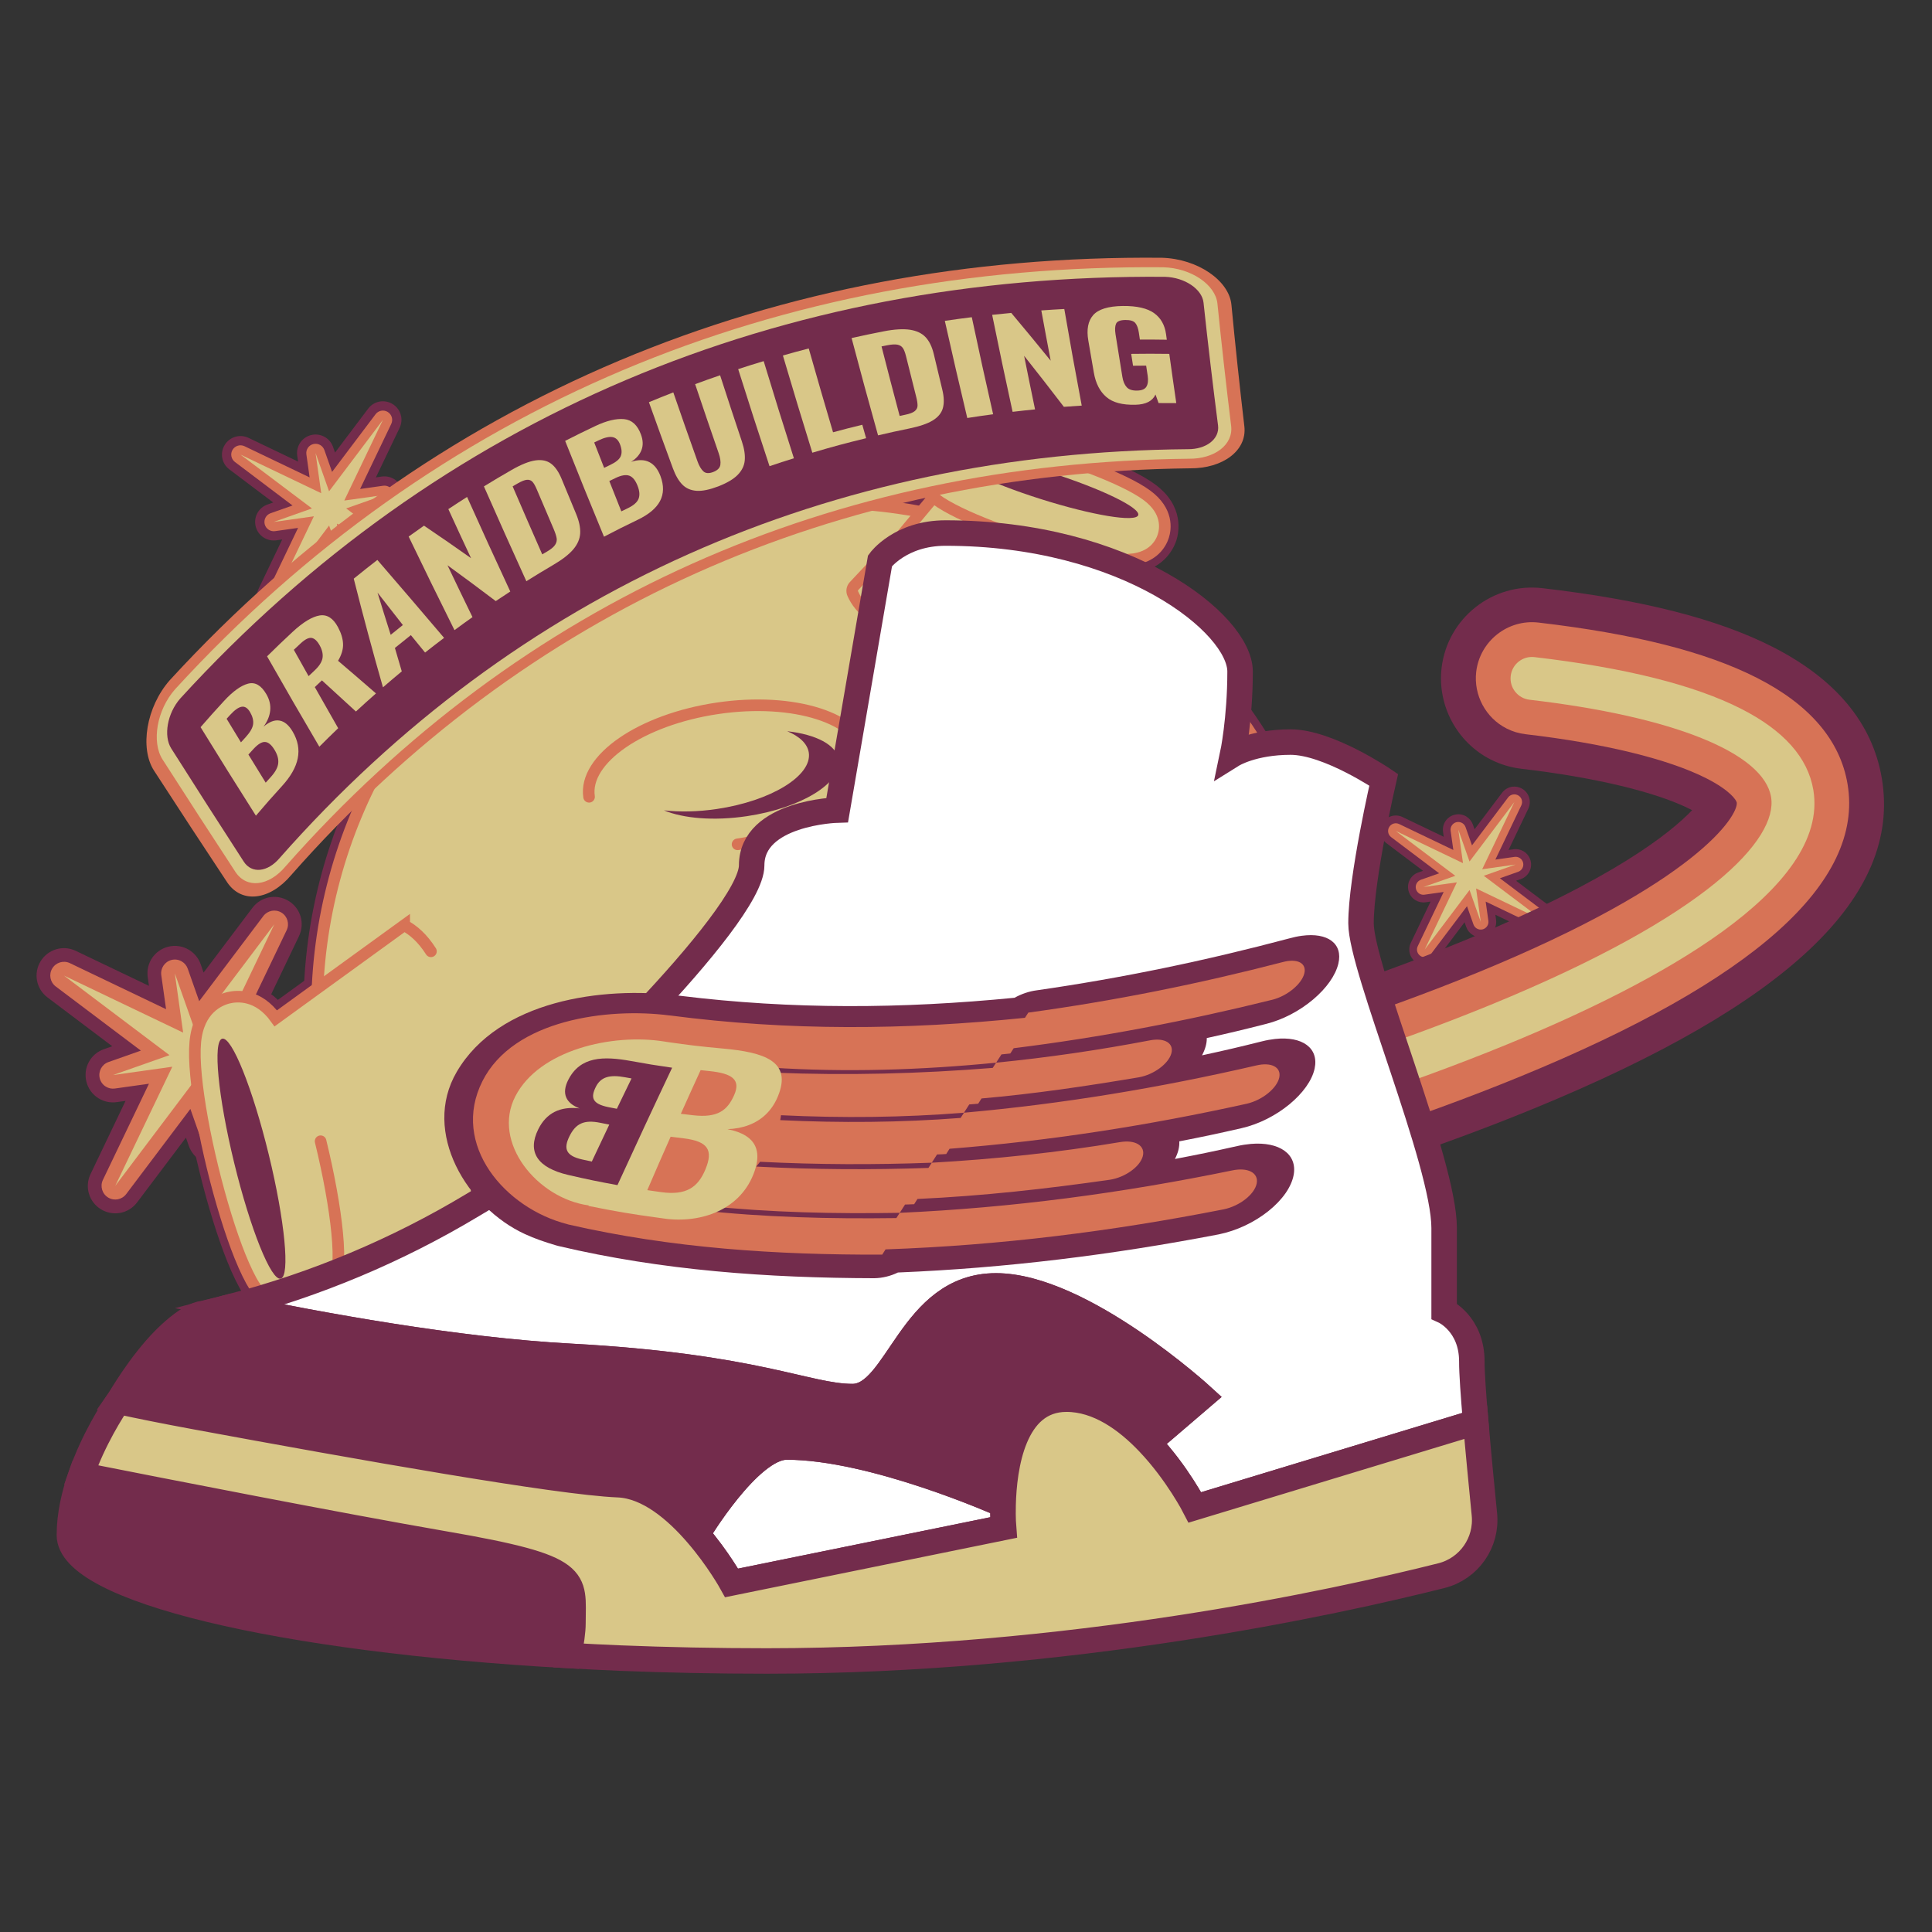 <?xml version="1.0" encoding="utf-8"?>
<!-- Generator: Adobe Illustrator 26.0.3, SVG Export Plug-In . SVG Version: 6.00 Build 0)  -->
<svg version="1.1" xmlns="http://www.w3.org/2000/svg" xmlns:xlink="http://www.w3.org/1999/xlink" x="0px" y="0px"
	 viewBox="0 0 500 500" style="enable-background:new 0 0 500 500;" xml:space="preserve">
<rect x="0" y="0" width="500" height="500" fill="#333333" stroke="none"/>
<style type="text/css">
	.st0{display:none;}
	.st1{display:inline;}
	.st2{fill:#732C4C;}
	.st3{fill:#D77356;}
	.st4{fill:#D9C788;}
	.st5{fill:#D9C788;stroke:#D77356;stroke-width:3;stroke-linecap:round;stroke-linejoin:round;stroke-miterlimit:10;}
	.st6{fill:none;stroke:#D77356;stroke-width:3;stroke-linecap:round;stroke-linejoin:round;stroke-miterlimit:10;}
	.st7{fill:#D9C788;stroke:#D77356;stroke-width:3;stroke-miterlimit:10;}
	.st8{fill:#D9C788;stroke:#D77356;stroke-width:3;stroke-linecap:round;stroke-miterlimit:10;}
	.st9{fill:none;stroke:#D77356;stroke-width:3;stroke-linecap:round;stroke-miterlimit:10;}
	.st10{fill:#E4EEEA;stroke:#732C4C;stroke-width:4.163;stroke-miterlimit:10;}
	.st11{fill:#732C4C;stroke:#732C4C;stroke-width:4.163;stroke-miterlimit:10;}
	.st12{fill:none;stroke:#D9C788;stroke-width:4.163;stroke-linecap:round;stroke-miterlimit:10;}
	.st13{fill:none;stroke:#D77356;stroke-width:4.163;stroke-miterlimit:10;}
	.st14{fill:#E4EEEA;stroke:#732C4C;stroke-width:4.163;stroke-linejoin:round;stroke-miterlimit:10;}
	.st15{fill:none;stroke:#732C4C;stroke-width:4.163;stroke-linejoin:round;stroke-miterlimit:10;}
	.st16{fill:#FFFFFF;stroke:#732C4C;stroke-width:4.163;stroke-miterlimit:10;}
	.st17{fill:none;stroke:#732C4C;stroke-width:4.163;stroke-miterlimit:10;}
	.st18{fill:#FFFFFF;stroke:#732C4C;stroke-width:6.597;stroke-miterlimit:10;}
	.st19{fill:#732C4C;stroke:#732C4C;stroke-width:6.597;stroke-miterlimit:10;}
	.st20{fill:#D9C788;stroke:#732C4C;stroke-width:6.597;stroke-miterlimit:10;}
</style>
<g id="Ebene_1" class="st0">
	<g class="st1">
		<g>
			<path class="st2" d="M354.33,182.38c-3.66,0-6.69-2.74-7.05-6.38l-2.09-20.89l-1.78,1.46c-1.26,1.03-2.85,1.6-4.49,1.6
				c-1.89,0-3.67-0.74-5.01-2.08c-2.58-2.59-2.79-6.67-0.47-9.5l1.45-1.78l-20.89-2.09c-3.64-0.36-6.38-3.4-6.38-7.05
				s2.74-6.69,6.38-7.05l20.89-2.09l-1.45-1.78c-2.32-2.83-2.11-6.91,0.47-9.5c1.34-1.34,3.12-2.08,5.01-2.08
				c1.63,0,3.22,0.57,4.49,1.6l1.78,1.45l2.09-20.89c0.36-3.64,3.39-6.38,7.05-6.38s6.69,2.74,7.05,6.38l2.09,20.89l1.78-1.46
				c1.26-1.03,2.85-1.6,4.49-1.6c1.89,0,3.67,0.74,5.01,2.08c2.58,2.59,2.79,6.67,0.47,9.5l-1.45,1.78l20.89,2.09
				c3.64,0.36,6.38,3.4,6.38,7.05s-2.74,6.69-6.38,7.05l-20.89,2.09l1.45,1.78c2.32,2.83,2.11,6.91-0.47,9.5
				c-1.34,1.34-3.12,2.08-5.01,2.08c-1.63,0-3.22-0.57-4.49-1.6l-1.78-1.45L361.38,176C361.02,179.64,357.99,182.38,354.33,182.38z"
				/>
			<path class="st3" d="M354.33,178.84c-1.82,0-3.34-1.38-3.53-3.19l-2.75-27.46l-6.89,5.64c-0.66,0.54-1.45,0.8-2.24,0.8
				c-0.91,0-1.82-0.35-2.51-1.04c-1.29-1.29-1.39-3.34-0.24-4.75l5.64-6.89l-27.46-2.75c-1.81-0.18-3.19-1.71-3.19-3.53
				s1.38-3.34,3.19-3.53l27.46-2.75l-5.64-6.89c-1.15-1.41-1.05-3.46,0.24-4.75c0.69-0.69,1.6-1.04,2.51-1.04
				c0.79,0,1.59,0.26,2.24,0.8l6.89,5.64l2.75-27.46c0.18-1.81,1.71-3.19,3.53-3.19s3.34,1.38,3.53,3.19l2.75,27.46l6.89-5.64
				c0.66-0.54,1.45-0.8,2.24-0.8c0.91,0,1.82,0.35,2.51,1.04c1.29,1.29,1.39,3.34,0.24,4.75l-5.64,6.89l27.46,2.75
				c1.81,0.18,3.19,1.71,3.19,3.53s-1.38,3.34-3.19,3.53l-27.46,2.75l5.64,6.89c1.15,1.41,1.05,3.46-0.24,4.75
				c-0.69,0.69-1.6,1.04-2.51,1.04c-0.79,0-1.59-0.26-2.24-0.8l-6.89-5.64l-2.75,27.46C357.68,177.46,356.15,178.84,354.33,178.84z"
				/>
			<polygon class="st4" points="359.92,139.08 393.95,135.67 359.92,132.27 369.74,120.27 357.74,130.09 354.33,96.05 
				350.93,130.09 338.93,120.27 348.74,132.27 314.71,135.67 348.74,139.08 338.93,151.08 350.93,141.26 354.33,175.3 
				357.74,141.26 369.74,151.08 			"/>
		</g>
		<g>
			<path class="st2" d="M172.45,137.61c-2.12,1.28-4.84,0.74-6.32-1.24l-8.5-11.39l-0.52,1.46c-0.37,1.04-1.1,1.93-2.04,2.49
				c-1.1,0.66-2.39,0.85-3.63,0.54c-2.4-0.6-3.94-2.9-3.59-5.35l0.22-1.54l-12.85,6.07c-2.24,1.06-4.89,0.26-6.16-1.87
				s-0.74-4.84,1.24-6.32l11.39-8.5l-1.46-0.52c-2.33-0.83-3.64-3.27-3.04-5.68c0.31-1.24,1.09-2.29,2.18-2.95
				c0.95-0.57,2.07-0.79,3.16-0.64l1.54,0.22L138,89.57c-1.06-2.24-0.26-4.89,1.87-6.16s4.84-0.74,6.32,1.24l8.5,11.39l0.52-1.46
				c0.37-1.04,1.1-1.93,2.04-2.49c1.1-0.66,2.39-0.85,3.63-0.54c2.4,0.6,3.94,2.9,3.59,5.35l-0.22,1.54l12.85-6.07
				c2.24-1.06,4.89-0.26,6.16,1.87s0.74,4.84-1.24,6.32l-11.39,8.5l1.46,0.52c2.33,0.83,3.64,3.27,3.04,5.68
				c-0.31,1.24-1.09,2.29-2.18,2.95c-0.95,0.57-2.07,0.79-3.16,0.64l-1.54-0.22l6.07,12.85
				C175.38,133.68,174.58,136.33,172.45,137.61z"/>
			<path class="st3" d="M171.22,135.55c-1.06,0.63-2.42,0.37-3.16-0.62l-11.17-14.97l-2.03,5.67c-0.19,0.54-0.56,0.97-1.02,1.25
				c-0.53,0.32-1.18,0.43-1.82,0.27c-1.2-0.3-1.97-1.45-1.79-2.67l0.87-5.96l-16.89,7.98c-1.11,0.53-2.45,0.12-3.08-0.93
				c-0.63-1.06-0.37-2.42,0.62-3.16l14.97-11.17l-5.67-2.03c-1.16-0.42-1.82-1.64-1.52-2.84c0.16-0.64,0.56-1.16,1.09-1.48
				c0.46-0.28,1.01-0.4,1.58-0.32l5.96,0.87l-7.98-16.89c-0.53-1.11-0.12-2.45,0.93-3.08s2.42-0.37,3.16,0.62l11.17,14.97l2.03-5.67
				c0.19-0.54,0.56-0.97,1.02-1.25c0.53-0.32,1.18-0.43,1.82-0.27c1.2,0.3,1.97,1.45,1.79,2.67l-0.87,5.96l16.89-7.98
				c1.11-0.53,2.45-0.12,3.08,0.93c0.63,1.06,0.37,2.42-0.62,3.16l-14.97,11.17l5.67,2.03c1.16,0.42,1.82,1.64,1.52,2.84
				c-0.16,0.64-0.56,1.16-1.09,1.48c-0.46,0.28-1.01,0.4-1.58,0.32l-5.96-0.87l7.98,16.89
				C172.68,133.59,172.27,134.92,171.22,135.55z"/>
			<polygon class="st4" points="160.59,110.53 179.15,96.69 158.21,106.58 159.72,96.19 156.19,106.08 142.34,87.52 152.23,108.45 
				141.85,106.94 151.73,110.48 133.17,124.33 154.1,114.43 152.59,124.82 156.13,114.94 169.98,133.5 160.09,112.56 170.47,114.07 
							"/>
		</g>
		<path class="st2" d="M409.6,285.31c0-22.9-5.65-44.49-15.61-63.49c3.15-1.11,5.26-2.92,6.16-3.82c1.99-1.99,8.04-9.37,2.43-20.79
			c-1.18-2.4-2.91-5.11-5.3-8.3c-4.09-5.46-9.94-12.07-16.46-18.59c-6.52-6.52-13.12-12.37-18.59-16.46
			c-3.2-2.39-5.91-4.12-8.31-5.3c-5.32-2.61-9.76-2.69-13.19-1.84c-3.93,0.98-6.53,3.21-7.6,4.27c-1.2,1.2-3.87,4.36-4.58,9.18
			c-17.14-7.72-36.14-12.02-56.13-12.02c-14.99,0-29.43,2.43-42.94,6.89L218.43,148c0.49-2.91-0.07-6.14-2.39-9.05
			c-3.26-4.1-16.21-11.52-36.7,3.23c-12.03,8.66-14.52,17.6-14.93,22.17c-0.42,4.69,0.85,8.96,3.49,11.7
			c2.2,2.28,4.84,3.14,7.33,3.25l1.76,7.58c-18.69,18.12-32.25,41.5-38.27,67.73l-6.34,2.59c-3.91-4.56-8.98-5-10.76-5
			c-2.43,0-10.62,0.8-14.12,11.09c-0.7,2.07-1.27,4.63-1.73,7.83c-0.78,5.41-1.21,12.45-1.21,19.82c0,7.37,0.43,14.4,1.21,19.82
			c0.46,3.2,1.03,5.77,1.74,7.84c1.05,3.07,2.51,5.28,4.12,6.89c3.77,3.78,8.3,4.19,10.01,4.19c0.07,0,0.17,0,0.25-0.01
			c0.05,0,0.09,0,0.14,0c0.1,0,0.21-0.01,0.32-0.02c0.06,0,0.13-0.01,0.2-0.01c0.12-0.01,0.25-0.02,0.39-0.03
			c0.04,0,0.08-0.01,0.13-0.01c0.3-0.03,0.61-0.08,0.95-0.14c0.05-0.01,0.09-0.02,0.14-0.02c0.18-0.03,0.36-0.07,0.54-0.11
			c0.06-0.01,0.12-0.03,0.19-0.04c0.64-0.15,1.32-0.36,2.03-0.65c0.02-0.01,0.05-0.02,0.07-0.03c0.22-0.09,0.45-0.19,0.67-0.3
			c0.06-0.03,0.12-0.06,0.18-0.09c0.71-0.34,1.43-0.77,2.14-1.29c0.05-0.04,0.1-0.07,0.15-0.11c0.21-0.16,0.41-0.33,0.62-0.5
			c0.09-0.08,0.18-0.16,0.27-0.24c0.2-0.18,0.4-0.36,0.59-0.55c0.08-0.08,0.15-0.16,0.23-0.25c0.19-0.19,0.37-0.38,0.55-0.59
			l7.21,2.95l2.79,1.34c16.53,49.07,60.1,85.82,112.91,92.43l2.96,4.09c-3.5,4.88-2.73,9.91-2.31,11.63
			c0.58,2.36,3.29,10.13,14.12,11.09c0.85,0.07,1.76,0.11,2.74,0.11c1.56,0,3.31-0.09,5.28-0.28c5.44-0.53,12.38-1.78,19.54-3.52
			c7.16-1.75,13.9-3.83,18.96-5.87c3-1.21,5.35-2.36,7.21-3.54c2.27-1.45,3.9-3.03,5.06-4.64c3.55-4.88,2.79-9.94,2.35-11.71
			c-0.02-0.06-0.04-0.14-0.06-0.21c-0.02-0.06-0.03-0.11-0.05-0.17c-0.03-0.09-0.06-0.19-0.09-0.3c-0.02-0.06-0.04-0.13-0.06-0.19
			c-0.04-0.12-0.08-0.24-0.12-0.37c-0.01-0.03-0.03-0.07-0.04-0.11c-0.1-0.29-0.23-0.6-0.38-0.93c-0.01-0.03-0.03-0.06-0.04-0.1
			c-0.08-0.17-0.16-0.34-0.25-0.52c-0.02-0.05-0.05-0.1-0.08-0.15c-0.3-0.59-0.68-1.22-1.13-1.85c-0.01-0.01-0.01-0.02-0.02-0.03
			c-0.14-0.2-0.3-0.39-0.46-0.59c-0.04-0.05-0.08-0.1-0.12-0.15c-0.5-0.61-1.09-1.21-1.77-1.78
			C375.36,390.28,409.6,341.72,409.6,285.31z"/>
		<g>
			<path class="st5" d="M211.3,183.87c-5.34,3.78-10.63,7.07-14.87,9.24c-2.35,1.2-4.28,2.02-5.92,2.51
				c-2.27,0.67-4.12,0.66-5.58,0.31l0,0l0,0l-3.26-14.06l-2.11-9.1c0,0-4.66,2.36-7.55-0.64c-3.36-3.48-4-14.78,10.67-25.33
				c17.21-12.39,27-6.76,28.96-4.3c3.09,3.88-0.25,7.74-0.25,7.74l7.89,5.01l12.18,7.75c0,0,0,0,0,0.01
				c-0.16,1.5-0.76,3.24-2.15,5.16"/>
			<path class="st6" d="M184.6,159.03c-8.3,8.99-5.06,13.73-5.06,13.73"/>
		</g>
		<circle class="st7" cx="272.43" cy="285.31" r="131.5"/>
		<path class="st8" d="M282.72,383.31c8.7-2.12,17.08-3.64,23.57-4.26c3.6-0.34,6.47-0.41,8.79-0.21c3.23,0.29,5.57,1.23,7.26,2.42
			l0,0c0.64,0.41,0.96,1.17,0.8,1.91l-3.73,17.63l-1.9,12.64c6.14,0.89,7.79,4.93,8.22,6.69c0.45,1.83,0.86,6.51-4.96,10.22
			c-1.56,0.99-3.62,1.99-6.28,3.06c-4.81,1.93-11.28,3.93-18.19,5.62c-6.92,1.69-13.58,2.89-18.74,3.39
			c-2.85,0.27-5.13,0.33-6.97,0.17c-6.88-0.62-8.67-4.96-9.11-6.79c-0.43-1.76-0.83-6.1,4.22-9.72l-7.51-10.35l-11.59-15.99
			c0,0,0.01,0,0.01-0.01c0.95-1.83,2.6-3.74,5.33-5.49"/>
		
			<ellipse transform="matrix(0.972 -0.237 0.237 0.972 -93.754 82.012)" class="st2" cx="294.37" cy="431.11" rx="25.32" ry="3.65"/>
		<path class="st9" d="M290.9,416.88c6.92-1.69,13.57-2.89,18.74-3.39c2.85-0.28,5.14-0.33,6.98-0.17c6.88,0.61,8.66,4.95,9.11,6.79
			c0.45,1.84,0.86,6.51-4.96,10.22"/>
		<path class="st8" d="M325.65,225.47c-7.99-7.99-15.11-16.03-20.04-22.62c-2.73-3.65-4.68-6.7-5.98-9.34
			c-1.8-3.67-2.32-6.81-2.15-9.41l0,0c0.02-0.95,0.63-1.8,1.53-2.11l21.45-7.54l14.87-6.24c-3.07-7.2,0.21-11.62,1.82-13.24
			c1.68-1.68,6.45-5.2,14.27-1.35c2.09,1.03,4.52,2.59,7.42,4.76c5.24,3.92,11.63,9.58,17.98,15.93
			c6.35,6.35,12.01,12.74,15.93,17.98c2.16,2.9,3.72,5.32,4.75,7.41c3.85,7.82,0.34,12.59-1.35,14.28
			c-1.62,1.62-6.04,4.89-13.24,1.82l-6.24,14.87l-9.64,22.97c0,0-0.01-0.01-0.01,0c-2.6,0.17-5.74-0.35-9.41-2.15"/>
		
			<ellipse transform="matrix(0.707 -0.707 0.707 0.707 -20.163 314.493)" class="st2" cx="369.55" cy="181.59" rx="4.6" ry="31.94"/>
		<path class="st9" d="M356.48,194.65c-6.35-6.35-12.01-12.74-15.93-17.98c-2.17-2.9-3.72-5.32-4.75-7.41
			c-3.85-7.82-0.34-12.58,1.35-14.27c1.69-1.69,6.46-5.2,14.27-1.35"/>
		<path class="st8" d="M167.58,290.95c0,8.96-0.51,17.45-1.44,23.91c-0.52,3.58-1.13,6.38-1.88,8.59c-1.05,3.07-2.52,5.12-4.07,6.48
			l0,0c-0.55,0.52-1.36,0.65-2.04,0.33l-16.24-7.8l-11.83-4.84c-2.32,5.76-6.63,6.4-8.44,6.4c-1.89,0-6.53-0.7-8.76-7.24
			c-0.59-1.75-1.08-3.99-1.49-6.82c-0.74-5.13-1.15-11.89-1.15-19c0-7.12,0.41-13.88,1.15-19.01c0.41-2.84,0.9-5.07,1.49-6.82
			c2.23-6.54,6.87-7.25,8.76-7.25c1.81,0,6.13,0.64,8.44,6.4l11.83-4.84l18.28-7.47c0,0,0,0.01,0.01,0.01
			c1.55,1.36,3.02,3.41,4.07,6.48"/>
		<ellipse class="st2" cx="118.38" cy="290.95" rx="3.65" ry="25.32"/>
		<path class="st9" d="M133.03,290.95c0,7.12-0.41,13.87-1.15,19.01c-0.41,2.84-0.9,5.07-1.49,6.82c-2.23,6.54-6.87,7.24-8.76,7.24
			s-6.53-0.71-8.76-7.24"/>
		<g>
			<path class="st2" d="M158.78,477.19c-12.28,1.23-21.81-1.79-28.34-8.99c-13.95-15.39-7.41-41.87,19.99-80.96
				c22.24-31.74,56.13-68.83,95.42-104.43c2.52-2.29,5.64-3.67,9.02-4.01c4.97-0.5,9.93,1.41,13.28,5.11
				c2.83,3.13,4.28,7.17,4.07,11.38c-0.21,4.22-2.04,8.09-5.17,10.93c-37.59,34.07-69.83,69.29-90.76,99.16
				c-16.04,22.89-20.09,35.2-21.08,40.42c0.09-0.01,0.19-0.02,0.28-0.03c6.58-0.66,16.99-4.28,28.55-9.93
				c1.69-0.82,3.49-1.34,5.35-1.52c6.55-0.66,12.88,2.87,15.77,8.78c3.82,7.82,0.57,17.29-7.25,21.12
				C182.2,471.88,169.4,476.12,158.78,477.19z"/>
			<path class="st3" d="M158.18,471.19c-10.27,1.03-18.09-1.34-23.26-7.04c-11.61-12.81-4.73-37.52,20.46-73.45
				c21.99-31.38,55.56-68.11,94.53-103.42c1.56-1.41,3.49-2.27,5.57-2.48c3.07-0.31,6.14,0.87,8.21,3.15
				c1.75,1.93,2.64,4.43,2.52,7.03c-0.13,2.6-1.26,5-3.19,6.75c-37.92,34.36-70.47,69.94-91.65,100.16
				c-23.74,33.87-23.37,47.39-21.97,49.15c0.32,0.35,2.15,1.17,6.71,0.71c7.37-0.74,18.24-4.47,30.59-10.51
				c1.05-0.51,2.16-0.83,3.31-0.94c4.04-0.41,7.96,1.77,9.74,5.43c2.36,4.83,0.35,10.69-4.48,13.05
				C180.2,466.14,168.07,470.19,158.18,471.19z"/>
			<path class="st4" d="M157.57,465.19c-8.28,0.83-14.36-0.86-18.19-5.09c-11.79-13,4.88-43.03,20.93-65.94
				c21.74-31.02,55-67.4,93.64-102.41c1.53-1.38,3.88-1.26,5.26,0.26c1.38,1.52,1.27,3.88-0.26,5.26
				c-38.24,34.66-71.11,70.59-92.54,101.17c-23.43,33.42-26.47,51.18-21.51,56.66c5.22,5.77,21.83,2.61,44.43-8.43
				c1.85-0.9,4.08-0.14,4.98,1.71s0.14,4.08-1.71,4.98C178.34,460.33,166.64,464.28,157.57,465.19z"/>
		</g>
		<g>
			<path class="st2" d="M327.76,225.68c-2.32-2.32-6.58-5.09-13.68-5.09c-9.29,0-21.73,4.69-36.98,13.91
				c-7.08,0.53-14.71,2.28-22.74,5.27c-0.33,0.12-0.63,0.28-0.94,0.45c-0.25,0-0.5-0.02-0.76-0.02c-4.74,0-9.61,0.45-14.48,1.33
				c-0.8,0.15-1.57,0.43-2.28,0.81c-1.78-0.12-3.57-0.19-5.37-0.19c-1.27,0-2.54,0.03-3.81,0.09c-1.5,0.07-2.95,0.57-4.18,1.43
				c-3.84,2.71-7.42,5.73-10.66,8.96c-26.03,26.03-31.36,66.39-13.01,98.24c0.02,0.04,0.04,0.08,0.06,0.12
				c0.03,0.04,0.05,0.09,0.07,0.13c0.01,0.02,0.03,0.04,0.04,0.06c0.04,0.06,0.08,0.12,0.11,0.18c0.07,0.11,0.14,0.22,0.21,0.32
				c0.03,0.05,0.07,0.09,0.1,0.14c0.01,0.01,0.01,0.02,0.02,0.03c0.04,0.05,0.07,0.1,0.11,0.15c0.02,0.03,0.05,0.06,0.07,0.09
				c0.18,0.22,0.36,0.44,0.57,0.64c0,0,0,0,0,0c0,0,0.01,0.01,0.01,0.01c0,0,0,0,0.01,0.01c0.2,0.2,0.41,0.39,0.64,0.56
				c0.03,0.02,0.06,0.05,0.09,0.08c0.05,0.04,0.1,0.07,0.15,0.11c0.01,0.01,0.02,0.01,0.03,0.02c0.05,0.03,0.09,0.07,0.14,0.1
				c0.1,0.07,0.21,0.14,0.32,0.21c0.06,0.04,0.12,0.08,0.19,0.12c0.02,0.01,0.04,0.03,0.05,0.04c0.05,0.03,0.1,0.05,0.15,0.08
				c0.03,0.02,0.05,0.03,0.08,0.05c12.32,7.1,26.37,10.86,40.67,10.86c0,0,0,0,0,0c21.75,0,42.21-8.47,57.59-23.85
				c3.85-3.85,7.33-8.1,10.33-12.62c0.84-1.27,1.3-2.77,1.31-4.29c0.02-2.77-0.1-5.53-0.35-8.25c0.68-0.99,1.13-2.13,1.3-3.32
				c0.68-4.76,0.92-9.4,0.77-13.9c0.58-0.72,1.03-1.54,1.33-2.42c2.51-7.45,3.91-14.47,4.27-20.94c0.05-0.05,0.1-0.11,0.15-0.16
				c0.36-0.4,0.67-0.83,0.94-1.29C333.99,250.61,336.47,234.39,327.76,225.68z"/>
			<path class="st4" d="M227.07,250.09c-3.38,2.39-6.61,5.08-9.64,8.1c-24.12,24.12-27.99,60.81-11.63,88.97
				c28.17,16.36,64.85,12.49,88.97-11.63c3.55-3.55,6.66-7.38,9.33-11.41c0.13-19.01-7.04-38.06-21.55-52.56
				C267.32,256.32,247.04,249.16,227.07,250.09z"/>
			<path class="st3" d="M239.58,249.27c-3.63,2.79-7.15,5.85-10.52,9.22c-26.83,26.83-35.52,63.28-23.26,88.68
				c25.4,12.26,61.84,3.58,88.68-23.26c3.95-3.95,7.51-8.11,10.66-12.41c2.66-18.63-1.82-36.33-14.09-48.6
				C278.15,250,259.25,245.7,239.58,249.27z"/>
			<path class="st2" d="M257.1,247.14c-4.01,3.37-7.97,6.98-11.83,10.85c-30.84,30.84-46.22,67.32-39.46,89.18
				c21.86,6.76,58.34-8.62,89.18-39.46c4.54-4.54,8.74-9.2,12.59-13.93c6.17-18.3,5.33-34.32-3.99-43.65
				C293.78,240.33,276.58,239.9,257.1,247.14z"/>
			<path class="st4" d="M280.64,241.55c-4.6,4.2-9.22,8.6-13.84,13.21c-36.78,36.78-61.04,74.36-61,92.4
				c18.04,0.04,55.63-24.22,92.4-61c5.41-5.41,10.56-10.85,15.39-16.23c10.76-18.42,14.49-32.8,8.6-38.69
				C316.01,225.05,300.44,229.48,280.64,241.55z"/>
		</g>
		<g>
			<path class="st2" d="M118.34,395.28c-2.06,0-3.77-1.55-3.97-3.6l-1.18-11.77l-1,0.82c-0.71,0.58-1.61,0.9-2.53,0.9
				c-1.07,0-2.07-0.42-2.82-1.17c-1.46-1.46-1.57-3.76-0.27-5.35l0.82-1l-11.77-1.18c-2.05-0.21-3.6-1.91-3.6-3.97
				s1.55-3.77,3.59-3.97l11.77-1.18l-0.82-1c-1.3-1.59-1.19-3.89,0.27-5.35c0.75-0.75,1.76-1.17,2.82-1.17
				c0.92,0,1.82,0.32,2.53,0.9l1,0.82l1.18-11.77c0.2-2.05,1.91-3.6,3.97-3.6c2.06,0,3.77,1.55,3.97,3.6l1.18,11.77l1-0.82
				c0.71-0.58,1.61-0.9,2.53-0.9c1.07,0,2.07,0.42,2.82,1.17c1.46,1.46,1.57,3.76,0.27,5.35l-0.82,1l11.77,1.18
				c2.05,0.21,3.6,1.91,3.6,3.97s-1.55,3.77-3.59,3.97l-11.77,1.18l0.82,1c1.3,1.59,1.19,3.89-0.27,5.35
				c-0.75,0.75-1.76,1.17-2.82,1.17c-0.92,0-1.82-0.32-2.53-0.9l-1-0.82l-1.18,11.77C122.11,393.73,120.4,395.28,118.34,395.28z"/>
			<path class="st3" d="M118.34,393.28c-1.03,0-1.88-0.78-1.99-1.8l-1.55-15.47l-3.88,3.18c-0.37,0.3-0.82,0.45-1.26,0.45
				c-0.51,0-1.02-0.2-1.41-0.58c-0.73-0.73-0.78-1.88-0.13-2.68l3.18-3.88l-15.47-1.55c-1.02-0.1-1.8-0.96-1.8-1.99
				s0.78-1.88,1.8-1.99l15.47-1.55l-3.18-3.88c-0.65-0.79-0.59-1.95,0.13-2.68c0.39-0.39,0.9-0.58,1.41-0.58
				c0.45,0,0.89,0.15,1.26,0.45l3.88,3.18l1.55-15.47c0.1-1.02,0.96-1.8,1.99-1.8s1.88,0.78,1.99,1.8l1.55,15.47l3.88-3.18
				c0.37-0.3,0.82-0.45,1.26-0.45c0.51,0,1.02,0.2,1.41,0.58c0.73,0.73,0.78,1.88,0.13,2.68l-3.18,3.88l15.47,1.55
				c1.02,0.1,1.8,0.96,1.8,1.99s-0.78,1.88-1.8,1.99l-15.47,1.55l3.18,3.88c0.65,0.79,0.59,1.95-0.13,2.68
				c-0.39,0.39-0.9,0.58-1.41,0.58c-0.45,0-0.89-0.15-1.26-0.45l-3.88-3.18l-1.55,15.47C120.23,392.5,119.37,393.28,118.34,393.28z"
				/>
			<polygon class="st4" points="121.49,370.88 140.67,368.96 121.49,367.04 127.02,360.28 120.26,365.81 118.34,346.64 
				116.42,365.81 109.66,360.28 115.19,367.04 96.02,368.96 115.19,370.88 109.66,377.64 116.42,372.11 118.34,391.29 
				120.26,372.11 127.02,377.64 			"/>
		</g>
		<g>
			<path class="st2" d="M449.68,361.36c-2.48,0-4.53-1.86-4.77-4.32l-1.42-14.14l-1.2,0.99c-0.85,0.7-1.93,1.08-3.04,1.08
				c-1.28,0-2.49-0.5-3.39-1.41c-1.75-1.75-1.89-4.52-0.32-6.43l0.98-1.2l-14.14-1.42c-2.46-0.25-4.32-2.3-4.32-4.77
				s1.86-4.53,4.32-4.77l14.14-1.42l-0.98-1.2c-1.57-1.92-1.43-4.68,0.32-6.43c0.91-0.91,2.11-1.41,3.39-1.41
				c1.1,0,2.18,0.39,3.04,1.08l1.2,0.98l1.42-14.14c0.25-2.46,2.3-4.32,4.77-4.32s4.53,1.86,4.77,4.32l1.42,14.14l1.2-0.99
				c0.85-0.7,1.93-1.08,3.04-1.08c1.28,0,2.49,0.5,3.39,1.41c1.75,1.75,1.89,4.52,0.32,6.43l-0.98,1.2l14.14,1.42
				c2.46,0.25,4.32,2.3,4.32,4.77s-1.86,4.53-4.32,4.77l-14.14,1.42l0.98,1.2c1.57,1.92,1.43,4.68-0.32,6.43
				c-0.91,0.91-2.11,1.41-3.39,1.41c-1.1,0-2.18-0.39-3.04-1.08l-1.2-0.98l-1.42,14.14C454.21,359.5,452.16,361.36,449.68,361.36z"
				/>
			<path class="st3" d="M449.68,358.96c-1.23,0-2.26-0.93-2.39-2.16l-1.86-18.59l-4.66,3.82c-0.44,0.36-0.98,0.54-1.52,0.54
				c-0.62,0-1.23-0.24-1.7-0.7c-0.87-0.87-0.94-2.26-0.16-3.22l3.82-4.66l-18.59-1.86c-1.23-0.12-2.16-1.15-2.16-2.39
				s0.93-2.26,2.16-2.39l18.59-1.86l-3.82-4.66c-0.78-0.95-0.71-2.34,0.16-3.22c0.47-0.47,1.08-0.7,1.7-0.7
				c0.54,0,1.07,0.18,1.52,0.54l4.66,3.82l1.86-18.59c0.12-1.23,1.15-2.16,2.39-2.16s2.26,0.93,2.39,2.16l1.86,18.59l4.66-3.82
				c0.44-0.36,0.98-0.54,1.52-0.54c0.62,0,1.23,0.24,1.7,0.7c0.87,0.87,0.94,2.26,0.16,3.22l-3.82,4.66l18.59,1.86
				c1.23,0.12,2.16,1.15,2.16,2.39s-0.93,2.26-2.16,2.39l-18.59,1.86l3.82,4.66c0.78,0.95,0.71,2.34-0.16,3.22
				c-0.47,0.47-1.08,0.7-1.7,0.7c-0.54,0-1.07-0.18-1.52-0.54l-4.66-3.82l-1.86,18.59C451.94,358.02,450.91,358.96,449.68,358.96z"
				/>
			<polygon class="st4" points="453.46,332.04 476.5,329.73 453.46,327.43 460.11,319.3 451.99,325.95 449.68,302.91 447.37,325.95 
				439.25,319.3 445.9,327.43 422.86,329.73 445.9,332.04 439.25,340.17 447.37,333.52 449.68,356.56 451.99,333.52 460.11,340.17 
							"/>
		</g>
		<g>
			<path class="st2" d="M392.09,480.91c-2.12,1.28-4.84,0.74-6.32-1.24l-8.5-11.39l-0.52,1.46c-0.37,1.04-1.1,1.93-2.04,2.49
				c-1.1,0.66-2.39,0.85-3.63,0.54c-2.4-0.6-3.94-2.9-3.59-5.35l0.22-1.54l-12.85,6.07c-2.24,1.06-4.89,0.26-6.16-1.87
				s-0.74-4.84,1.24-6.32l11.39-8.5l-1.46-0.52c-2.33-0.83-3.64-3.27-3.04-5.68c0.31-1.24,1.09-2.29,2.18-2.95
				c0.95-0.57,2.07-0.79,3.16-0.64l1.54,0.22l-6.07-12.85c-1.06-2.24-0.26-4.89,1.87-6.16c2.12-1.28,4.84-0.74,6.32,1.24l8.5,11.39
				l0.52-1.46c0.37-1.04,1.1-1.93,2.04-2.49c1.1-0.66,2.39-0.85,3.63-0.54c2.4,0.6,3.94,2.9,3.59,5.35l-0.22,1.54l12.85-6.07
				c2.24-1.06,4.89-0.26,6.16,1.87s0.74,4.84-1.24,6.32l-11.39,8.5l1.46,0.52c2.33,0.83,3.64,3.27,3.04,5.68
				c-0.31,1.24-1.09,2.29-2.18,2.95c-0.95,0.57-2.07,0.79-3.16,0.64l-1.54-0.22l6.07,12.85
				C395.01,476.98,394.21,479.63,392.09,480.91z"/>
			<path class="st3" d="M390.85,478.85c-1.06,0.63-2.42,0.37-3.16-0.62l-11.17-14.97l-2.03,5.67c-0.19,0.54-0.56,0.97-1.02,1.25
				c-0.53,0.32-1.18,0.43-1.82,0.27c-1.2-0.3-1.97-1.45-1.79-2.67l0.87-5.96l-16.89,7.98c-1.11,0.53-2.45,0.12-3.08-0.93
				c-0.63-1.06-0.37-2.42,0.62-3.16l14.97-11.17l-5.67-2.03c-1.16-0.42-1.82-1.64-1.52-2.84c0.16-0.64,0.56-1.16,1.09-1.48
				c0.46-0.28,1.01-0.4,1.58-0.32l5.96,0.87l-7.98-16.89c-0.53-1.11-0.12-2.45,0.93-3.08c1.06-0.64,2.42-0.37,3.16,0.62l11.17,14.97
				l2.03-5.67c0.19-0.54,0.56-0.97,1.02-1.25c0.53-0.32,1.18-0.43,1.82-0.27c1.2,0.3,1.97,1.45,1.79,2.67l-0.87,5.96l16.89-7.98
				c1.11-0.53,2.45-0.12,3.08,0.93s0.37,2.42-0.62,3.16l-14.97,11.17l5.67,2.03c1.16,0.42,1.82,1.64,1.52,2.84
				c-0.16,0.64-0.56,1.16-1.09,1.48c-0.46,0.28-1.01,0.4-1.58,0.32l-5.96-0.87l7.98,16.89
				C392.31,476.89,391.91,478.22,390.85,478.85z"/>
			<polygon class="st4" points="380.23,453.83 398.78,439.99 377.85,449.88 379.36,439.49 375.82,449.38 361.97,430.82 
				371.87,451.75 361.48,450.24 371.36,453.78 352.81,467.63 373.74,457.73 372.23,468.12 375.77,458.24 389.62,476.8 
				379.72,455.86 390.11,457.37 			"/>
		</g>
		<path class="st8" d="M224.79,221.83c15.39-12.78,22.78-29.27,16.5-36.83s-23.84-3.33-39.23,9.45s-22.78,29.27-16.5,36.83"/>
		<path class="st2" d="M235.82,189.55c-2.5-3.01-8.42-2.56-15.25,0.59c3.42-0.52,6.16,0.04,7.66,1.84
			c3.86,4.65-1.86,15.76-12.77,24.83c-3.84,3.19-7.8,5.69-11.5,7.4c5.37-0.82,12.43-4.3,19.09-9.84
			C233.96,205.31,239.68,194.2,235.82,189.55z"/>
		<path class="st8" d="M335.8,341.12c-7.23,13-7.92,26.41-1.54,29.97c6.38,3.55,17.42-4.1,24.66-17.1c7.23-13,7.92-26.41,1.54-29.97
			"/>
		<path class="st2" d="M336.83,366.46c2.55,1.42,6.53-0.49,10.41-4.51c-2.23,1.28-4.28,1.63-5.8,0.78
			c-3.93-2.18-2.95-11.43,2.18-20.64c1.8-3.24,3.88-6.04,5.99-8.22c-3.5,2.01-7.46,6.32-10.59,11.95
			C333.88,355.03,332.91,364.28,336.83,366.46z"/>
		<g>
			<g>
				
					<rect x="236.99" y="247.64" transform="matrix(0.707 0.707 -0.707 0.707 273.115 -121.809)" class="st10" width="93.21" height="42.27"/>
				<polygon class="st10" points="429.83,164.72 387.65,122.54 276.79,164.33 265.58,220.88 331.49,286.79 388.04,275.58 				"/>
				<circle class="st11" cx="353.64" cy="198.73" r="14.76"/>
				<path class="st12" d="M346.1,191.2c4.16-4.16,10.91-4.16,15.07,0"/>
				<circle class="st13" cx="353.64" cy="198.73" r="24.73"/>
				<g>
					<circle class="st2" cx="367.6" cy="184.77" r="1.91"/>
					<circle class="st2" cx="339.67" cy="212.69" r="1.91"/>
					<circle class="st2" cx="373.39" cy="198.73" r="1.91"/>
					<circle class="st2" cx="333.89" cy="198.73" r="1.91"/>
					<circle class="st2" cx="367.6" cy="212.69" r="1.91"/>
					<circle class="st2" cx="339.67" cy="184.77" r="1.91"/>
					<circle class="st2" cx="353.64" cy="218.48" r="1.91"/>
					<circle class="st2" cx="353.64" cy="178.98" r="1.91"/>
				</g>
				<polygon class="st14" points="265.58,220.88 205.11,220.88 151.77,274.22 196.51,274.22 220.01,250.72 235.65,250.72 				"/>
				<polygon class="st14" points="331.49,286.79 331.49,347.25 278.15,400.59 278.15,355.86 301.65,332.36 301.65,316.72 				"/>
				<path class="st15" d="M323.41,278.7l-49.74-49.74l55.28-55.28c13.74-13.74,36-13.74,49.74,0l0,0c13.74,13.74,13.74,36,0,49.74
					L323.41,278.7z"/>
				
					<rect x="312.32" y="172.14" transform="matrix(0.707 0.707 -0.707 0.707 220.683 -170.467)" class="st15" width="7.58" height="18.02"/>
				
					<rect x="288.07" y="196.4" transform="matrix(0.707 0.707 -0.707 0.707 230.73 -146.212)" class="st15" width="7.58" height="18.02"/>
				
					<rect x="338.05" y="229.33" transform="matrix(-0.707 0.707 -0.707 -0.707 752.087 165.157)" class="st15" width="7.58" height="18.02"/>
				
					<rect x="252.21" y="236.99" transform="matrix(0.707 0.707 -0.707 0.707 284.268 -94.883)" class="st16" width="8.92" height="117.43"/>
			</g>
			<line class="st17" x1="408.74" y1="143.63" x2="378.68" y2="173.68"/>
		</g>
		<g>
			<g>
				<path class="st3" d="M73.71,221.45c-10.24-10.57-20.49-21.12-30.75-31.67c-6.1-6.27-7.03-18.08-1.71-26.01
					C100.12,79.59,185.1,28.76,287.34,17.74c8.75-0.91,19.43,5.71,22.05,14.23c4.36,14.23,8.7,28.47,13.03,42.72
					c2.57,8.47-2.32,15.56-10.75,16.28c-90.96,9.8-165.85,54.25-218.61,128.91C88.31,226.88,79.8,227.74,73.71,221.45z"/>
				<path class="st4" d="M75.57,218.56c-10.23-10.68-20.48-21.34-30.73-32c-4.73-4.91-5.4-14.05-1.28-20.19
					c58.6-83.81,143.21-134.39,244.98-145.33c7.35-0.64,15.07,4.42,17.13,11.01c4.46,14.28,8.9,28.56,13.32,42.85
					c2.04,6.59-1.74,12.16-8.35,12.73c-91.55,9.85-166.9,54.59-219.98,129.75C86.96,222.87,80.29,223.49,75.57,218.56z"/>
				<path class="st2" d="M309.62,84.31c-92.01,9.81-168.11,55.01-221.35,130.59c-2.66,3.95-7.46,4.36-10.82,0.81
					c-10.22-10.79-20.46-21.56-30.71-32.33c-3.37-3.53-3.81-10.03-0.88-14.4C104.18,85.55,188.41,35.21,289.73,24.36
					c5.23-0.46,10.73,3.11,12.23,7.82c4.55,14.32,9.09,28.65,13.62,42.98C317.06,79.87,314.37,83.9,309.62,84.31z"/>
				<g>
					<path class="st4" d="M54.13,174.49c1.99-2.93,3.01-4.37,5.06-7.23c9.26,10.34,18.51,20.69,27.75,31.06
						c-1.93,2.67-2.88,4.03-4.75,6.77C72.85,194.87,63.5,184.67,54.13,174.49z"/>
					<path class="st4" d="M63.08,161.94c2.1-2.81,3.16-4.19,5.32-6.93c7.82,9.14,15.63,18.28,23.43,27.44
						c2.38-3.01,3.59-4.49,6.04-7.42c1.48,1.79,2.22,2.69,3.7,4.48c-4.52,5.38-6.72,8.14-10.98,13.83
						C81.43,182.87,72.26,172.4,63.08,161.94z"/>
					<path class="st4" d="M77.45,144.02c2.25-2.62,3.39-3.92,5.7-6.47c7.56,9.46,15.1,18.93,22.64,28.41
						c2.55-2.81,3.84-4.19,6.46-6.9c1.43,1.85,2.14,2.78,3.57,4.63c-4.82,5-7.17,7.58-11.75,12.89
						C95.21,165.72,86.34,154.87,77.45,144.02z"/>
					<path class="st4" d="M109.75,150.97c-5.86-7.66-11.72-15.32-17.59-22.97c2.37-2.41,3.56-3.6,5.98-5.94
						c6.03,8.06,12.05,16.13,18.06,24.2c1.94,2.6,4.11,4.95,6.43,2.77c2.32-2.19,0.67-5.03-1.24-7.66
						c-5.93-8.15-11.87-16.3-17.82-24.43c2.48-2.29,3.73-3.42,6.27-5.64c5.62,7.9,11.24,15.8,16.84,23.71
						c5.16,7.28,6.17,12.96-0.33,19.09C119.86,160.21,115.15,158.02,109.75,150.97z"/>
					<path class="st4" d="M130.69,132.58c1.85-2.22,2.78-3.32,4.67-5.5c3.11,4.3,5.46,5.69,7.49,4.09c1.6-1.26,1.2-3,0.18-4.54
						c-2.02-3.02-4.52-3.69-8-4.07c-2.16-0.24-3.25-0.34-5.41-0.55c-3.83-0.31-7.26-1.45-10.12-5.54
						c-4.01-5.73-2.89-11.74,2.56-16.05c6.58-5.2,11.5-0.78,14.74,3.63c-2.08,2.08-3.11,3.14-5.15,5.27
						c-2.24-3.18-4.07-5.17-6.23-3.46c-1.52,1.2-1.26,3.29-0.23,4.81c1.72,2.52,3.74,2.97,6.66,3.28c2.14,0.24,3.21,0.37,5.35,0.64
						c4.41,0.53,8.68,2.05,11.84,6.91c3.33,5.13,2.53,11.21-2.24,14.95C141.14,140.92,136.13,139.77,130.69,132.58z"/>
					<path class="st4" d="M141.48,94.7c-2.09,1.44-3.12,2.18-5.18,3.67c-1.4-2.16-2.1-3.24-3.5-5.4c6.88-4.98,10.4-7.35,17.58-11.84
						c1.33,2.21,2,3.31,3.33,5.51c-2.11,1.32-3.17,1.99-5.25,3.36c6.36,10.3,12.7,20.62,19.03,30.93c-2.67,1.74-3.99,2.63-6.61,4.44
						C154.43,115.15,147.96,104.92,141.48,94.7z"/>
					<path class="st4" d="M153.57,79.18c3.67-2.23,5.53-3.32,9.27-5.42c7.27-4.08,13.1-4.12,17.32,3.57
						c2.52,4.59,3.22,8.17,0.7,11.58c6.03,6.26,9.02,9.41,14.94,15.78c-2.9,1.46-4.34,2.2-7.19,3.74
						c-5.35-5.93-8.05-8.87-13.49-14.72c-1.04,0.58-1.55,0.87-2.58,1.46c3.88,6.71,5.82,10.07,9.7,16.79
						c-2.73,1.56-4.09,2.35-6.78,3.98C168.17,103.68,160.88,91.42,153.57,79.18z M172.06,89.48c3.43-1.92,3.57-4.31,1.52-7.95
						c-1.95-3.45-3.96-4.85-7.33-2.97c-1.01,0.56-1.51,0.85-2.52,1.42c2.48,4.28,3.72,6.42,6.2,10.7
						C170.79,90.2,171.21,89.96,172.06,89.48z"/>
					<path class="st4" d="M185.19,62.36c3.41-1.57,5.13-2.33,8.59-3.8c8.89,11.68,17.67,23.43,26.35,35.28
						c-2.73,1.07-4.09,1.63-6.79,2.76c-2.23-3.13-3.35-4.69-5.6-7.81c-2.3,0.98-3.44,1.49-5.72,2.52c1.19,3.58,1.79,5.37,2.99,8.95
						c-2.71,1.24-4.05,1.88-6.73,3.19C193.82,89.78,189.45,76.09,185.19,62.36z M204.58,84.3c-4.02-5.75-6.05-8.61-10.12-14.33
						c2.28,6.51,3.43,9.76,5.75,16.25C201.95,85.45,202.82,85.06,204.58,84.3z"/>
					<path class="st4" d="M209.65,59.15c-2.39,0.89-3.59,1.35-5.96,2.29c-1.14-2.31-1.72-3.46-2.86-5.77
						c7.93-3.14,11.96-4.58,20.14-7.19c1.07,2.34,1.6,3.5,2.67,5.84c-2.41,0.77-3.61,1.16-5.99,1.98
						c5.13,10.94,10.24,21.88,15.34,32.83c-3.05,1.04-4.56,1.57-7.57,2.69C220.17,80.92,214.92,70.03,209.65,59.15z"/>
					<path class="st4" d="M224.68,47.31c3.26-1,4.9-1.47,8.19-2.39c5.66,13,11.31,26.01,16.95,39.02c-3.09,0.85-4.63,1.3-7.68,2.23
						C236.33,73.22,230.51,60.26,224.68,47.31z"/>
					<path class="st4" d="M249.85,70.23c-2.47-5.84-3.71-8.75-6.19-14.59c-3.41-8.02-2.41-13.6,6.79-15.6
						c9.15-1.99,14.21,2.33,17.29,10.38c2.26,5.91,3.39,8.86,5.64,14.77c3.07,8.05,1.89,13.34-6.67,15.19
						C258.09,82.25,253.25,78.25,249.85,70.23z M265.81,68.73c-2.95-7.45-4.42-11.17-7.38-18.62c-1.08-2.72-2.49-5.02-5.65-4.34
						c-3.16,0.69-2.64,3.18-1.52,5.89c3.04,7.43,4.56,11.14,7.6,18.57c1.09,2.67,2.45,5.1,5.56,4.42
						C267.43,74.01,266.87,71.4,265.81,68.73z"/>
					<path class="st4" d="M268.79,37.12c2.41-0.39,3.63-0.57,6.06-0.91c6.8,7.7,10.14,11.59,16.71,19.43
						c-2.86-8.26-4.29-12.38-7.16-20.64c2.92-0.33,4.39-0.48,7.34-0.74c4.44,13.25,8.87,26.51,13.28,39.77
						c-2.24,0.2-3.35,0.31-5.58,0.55c-6.62-8.4-9.98-12.57-16.84-20.84c3.15,8.77,4.73,13.15,7.87,21.93
						c-2.8,0.38-4.19,0.58-6.97,1.02C278.61,63.49,273.7,50.3,268.79,37.12z"/>
				</g>
			</g>
		</g>
	</g>
</g>
<g id="Ebene_2">
	<g>
		<path class="st2" d="M369.7,318.37c0.61-2.74,0.53-5.03,0.08-6.94c-1.05-4.51-4.18-6.84-5.43-7.59c-0.16-0.1-0.38-0.22-0.61-0.34
			c-0.03-0.01-0.05-0.03-0.08-0.04c-0.11-0.06-0.23-0.11-0.36-0.17c-0.04-0.02-0.07-0.03-0.11-0.05c-0.14-0.06-0.28-0.12-0.43-0.19
			c-0.01,0-0.03-0.01-0.04-0.01c-0.49-0.2-1.06-0.39-1.7-0.55c-0.05-0.01-0.1-0.03-0.15-0.04c-0.18-0.04-0.37-0.08-0.57-0.12
			c-0.07-0.01-0.15-0.03-0.22-0.04c-0.2-0.03-0.4-0.06-0.6-0.08c-0.07-0.01-0.14-0.01-0.21-0.02c-0.67-0.06-1.38-0.07-2.14-0.01
			c-0.11,0.01-0.23,0.02-0.34,0.03c-0.2,0.02-0.4,0.06-0.61,0.09c-0.15,0.02-0.3,0.05-0.44,0.08c-0.2,0.04-0.4,0.09-0.6,0.14
			c-0.17,0.04-0.34,0.09-0.51,0.15c-0.19,0.06-0.38,0.11-0.58,0.18c-0.22,0.08-0.45,0.17-0.67,0.26c-0.15,0.06-0.29,0.11-0.44,0.18
			l-5.64-7.63l-2.22-3.41c11.67-50.27-6.44-104.22-48.24-136.92l-0.62-7.59c5.81-1.76,7.74-6.37,8.24-7.93
			c0.63-1.97,2.08-8.85-5.54-14.46c-1.65-1.22-3.81-2.47-6.61-3.82c-4.83-2.33-11.31-4.83-18.25-7.03
			c-6.93-2.2-13.66-3.89-18.96-4.77c-3.06-0.51-5.55-0.73-7.61-0.69c-2.39,0.05-4.35,0.51-5.96,1.18c-4.75,2-6.42,5.97-6.89,7.45
			c-0.01,0.02-0.01,0.04-0.02,0.06c-0.03,0.09-0.06,0.19-0.09,0.3c-0.02,0.07-0.04,0.14-0.06,0.22c-0.02,0.08-0.04,0.15-0.06,0.24
			c-0.02,0.09-0.04,0.19-0.06,0.3c-0.01,0.07-0.03,0.15-0.04,0.22c-0.02,0.12-0.04,0.24-0.06,0.38c-0.01,0.05-0.01,0.11-0.02,0.16
			c-0.07,0.5-0.11,1.05-0.12,1.66c0,0.06,0,0.13,0,0.19c0,0.19,0.01,0.37,0.02,0.57c0,0.08,0.01,0.15,0.02,0.23
			c0.01,0.2,0.03,0.4,0.06,0.6c0.01,0.07,0.02,0.14,0.03,0.21c0.1,0.67,0.26,1.37,0.5,2.09c0.03,0.1,0.06,0.2,0.1,0.31
			c0.07,0.19,0.15,0.39,0.24,0.58c0.06,0.13,0.12,0.27,0.18,0.4c0.09,0.19,0.18,0.37,0.28,0.56c0.08,0.15,0.17,0.3,0.26,0.45
			c0.1,0.18,0.21,0.36,0.32,0.53c0.12,0.19,0.26,0.37,0.39,0.56c0.02,0.02,0.03,0.04,0.04,0.06
			c-53.06-9.11-108.79,14.2-138.41,62.92c-11.89,19.55-18.2,40.96-19.4,62.36l-6.82,4.94c-5.54-5.38-11.71-4.46-13.66-3.98
			c-2.39,0.58-10.25,3.36-11.26,14.63c-0.22,2.53-0.15,5.62,0.21,9.45c0.65,6.69,2.19,15.27,4.36,24.14
			c2.16,8.87,4.74,17.19,7.24,23.43c1.44,3.58,2.8,6.36,4.16,8.5c1.86,2.92,3.92,4.83,5.96,6.07c0,0,0,0,0,0c0,0,0,0,0,0
			c0.28,0.17,0.57,0.33,0.85,0.48c0,0,0.01,0,0.01,0.01c4.31,2.24,8.35,1.62,9.9,1.24c1.75-0.43,6.44-2.04,9.22-7.3
			c0.01-0.01,0.01-0.02,0.02-0.03c0.4-0.75,0.75-1.58,1.05-2.49l9.79,1.47c10.74,16.85,25.39,31.56,43.59,42.63
			c12.91,7.85,26.64,13.27,40.63,16.39l6.92,14.03c-1.96,1.71-3.63,4.42-3.14,8.26c0.32,2.5,2.4,7.03,7.93,10.4
			c4.73,2.88,12,4.9,22.84,4.06c13.93-1.08,20.22-6.93,22.73-10.33c2.43-3.29,3.43-6.97,2.73-10.09c-0.7-3.11-2.83-5.01-5.06-6.07
			l3.35-10.18c25.78-5.63,49.88-18.75,68.76-38.47l9.48,1.51c0.34,6.07,4.35,9.03,5.76,9.88c1.77,1.08,8.1,4.11,15.36-1.95
			c1.58-1.32,3.3-3.12,5.27-5.51c3.41-4.14,7.37-9.84,11.15-16.06c3.78-6.21,7.02-12.35,9.12-17.29
			C368.44,322.75,369.25,320.38,369.7,318.37z"/>
	</g>
	<path class="st2" d="M393.99,204.16c1.76,1.07,2.42,3.28,1.53,5.14l-5.11,10.67l1.28-0.18c0.91-0.13,1.84,0.06,2.63,0.54
		c0.91,0.55,1.55,1.43,1.81,2.47c0.49,2-0.61,4.03-2.55,4.71l-1.22,0.43l9.45,7.12c1.65,1.24,2.08,3.5,1.01,5.26
		c-1.07,1.76-3.28,2.42-5.14,1.53L387,236.74l0.18,1.28c0.29,2.04-1.01,3.95-3.01,4.43c-1.04,0.25-2.11,0.09-3.02-0.47
		c-0.79-0.48-1.39-1.22-1.69-2.08l-0.43-1.22l-7.12,9.45c-1.24,1.65-3.5,2.08-5.26,1.01c-1.76-1.07-2.42-3.28-1.53-5.14l5.11-10.67
		l-1.28,0.18c-0.91,0.13-1.84-0.06-2.63-0.54c-0.91-0.55-1.55-1.43-1.81-2.47c-0.49-2,0.61-4.03,2.55-4.71l1.22-0.43l-9.44-7.12
		c-1.65-1.24-2.08-3.5-1.01-5.26c1.07-1.76,3.28-2.42,5.14-1.53l10.67,5.11l-0.18-1.28c-0.29-2.04,1.01-3.95,3.01-4.43
		c1.04-0.25,2.11-0.09,3.02,0.47c0.79,0.48,1.39,1.22,1.69,2.08l0.43,1.22l7.12-9.45C389.96,203.53,392.22,203.09,393.99,204.16z"/>
	<path class="st3" d="M392.95,205.87c0.88,0.53,1.21,1.64,0.76,2.57L387,222.46l4.97-0.7c0.47-0.07,0.93,0.04,1.31,0.27
		c0.44,0.27,0.77,0.7,0.9,1.23c0.24,1-0.31,2.01-1.28,2.36l-4.73,1.67l12.42,9.36c0.82,0.62,1.04,1.75,0.5,2.63
		s-1.64,1.21-2.57,0.76l-14.03-6.71l0.7,4.97c0.14,1.02-0.51,1.97-1.5,2.22c-0.53,0.13-1.07,0.03-1.51-0.23
		c-0.38-0.23-0.69-0.59-0.85-1.04l-1.67-4.73l-9.36,12.42c-0.62,0.82-1.75,1.04-2.63,0.5s-1.21-1.64-0.76-2.57l6.71-14.03l-4.97,0.7
		c-0.47,0.07-0.93-0.04-1.31-0.27c-0.44-0.27-0.77-0.7-0.9-1.23c-0.24-1,0.31-2.01,1.28-2.36l4.73-1.67l-12.42-9.36
		c-0.82-0.62-1.04-1.75-0.5-2.63s1.64-1.21,2.57-0.76l14.02,6.71l-0.7-4.97c-0.14-1.02,0.51-1.97,1.5-2.22
		c0.53-0.13,1.07-0.03,1.51,0.23c0.38,0.23,0.69,0.59,0.85,1.04l1.67,4.73l9.36-12.42C390.93,205.56,392.07,205.34,392.95,205.87z"
		/>
	<polygon class="st4" points="378.62,223.38 361.24,215.06 376.63,226.66 368.39,229.56 377.04,228.35 368.72,245.73 380.32,230.34 
		383.22,238.58 382.01,229.93 399.39,238.25 384,226.65 392.24,223.74 383.59,224.96 391.91,207.58 380.31,222.96 377.41,214.72 	
		"/>
	<g>
		<path class="st2" d="M74.67,233.15c3.13,1.9,4.29,5.82,2.71,9.12l-9.06,18.94l2.28-0.32c1.61-0.23,3.27,0.11,4.66,0.96
			c1.62,0.98,2.76,2.54,3.2,4.38c0.87,3.55-1.08,7.15-4.53,8.36l-2.17,0.76l16.76,12.64c2.92,2.2,3.69,6.22,1.79,9.34
			c-1.9,3.12-5.82,4.29-9.11,2.71l-18.94-9.06l0.32,2.27c0.51,3.62-1.79,7-5.34,7.87c-1.84,0.45-3.74,0.15-5.36-0.83
			c-1.39-0.85-2.46-2.16-3-3.7l-0.76-2.17l-12.64,16.76c-2.2,2.92-6.21,3.69-9.34,1.79c-3.13-1.9-4.29-5.82-2.71-9.12l9.06-18.94
			l-2.28,0.32c-1.61,0.23-3.27-0.11-4.66-0.96c-1.62-0.98-2.76-2.54-3.2-4.38c-0.87-3.55,1.08-7.15,4.53-8.36l2.17-0.76
			l-16.76-12.64c-2.92-2.2-3.69-6.22-1.79-9.34c1.9-3.12,5.82-4.29,9.11-2.71l18.94,9.06l-0.32-2.27c-0.51-3.62,1.79-7,5.34-7.87
			c1.84-0.45,3.74-0.15,5.36,0.83c1.39,0.85,2.46,2.16,3,3.7l0.76,2.17l12.64-16.76C67.53,232.02,71.54,231.25,74.67,233.15z"/>
		<path class="st3" d="M72.83,236.17c1.56,0.95,2.14,2.92,1.36,4.56l-11.92,24.89l8.81-1.24c0.84-0.12,1.66,0.07,2.33,0.48
			c0.78,0.47,1.37,1.24,1.6,2.19c0.43,1.77-0.55,3.58-2.26,4.18l-8.39,2.96l22.04,16.61c1.45,1.1,1.84,3.11,0.89,4.67
			s-2.92,2.14-4.56,1.36l-24.89-11.92l1.24,8.81c0.25,1.8-0.9,3.5-2.67,3.94c-0.95,0.23-1.9,0.06-2.68-0.42
			c-0.68-0.41-1.22-1.05-1.5-1.85l-2.96-8.4l-16.61,22.04c-1.1,1.45-3.11,1.84-4.67,0.89c-1.56-0.95-2.14-2.92-1.36-4.56
			l11.92-24.89l-8.81,1.24c-0.84,0.12-1.66-0.07-2.33-0.48c-0.78-0.47-1.37-1.24-1.6-2.19c-0.43-1.77,0.55-3.58,2.26-4.18l8.39-2.96
			l-22.04-16.61c-1.45-1.1-1.84-3.11-0.89-4.67c0.95-1.56,2.92-2.14,4.56-1.36l24.89,11.92l-1.24-8.81c-0.25-1.8,0.9-3.5,2.67-3.94
			c0.95-0.23,1.9-0.06,2.68,0.42c0.68,0.41,1.22,1.05,1.5,1.85l2.96,8.4l16.61-22.04C69.25,235.62,71.27,235.23,72.83,236.17z"/>
		<polygon class="st4" points="47.4,267.24 16.55,252.48 43.86,273.07 29.24,278.22 44.59,276.07 29.82,306.91 50.41,279.6 
			55.57,294.23 53.41,278.87 84.26,293.64 56.95,273.05 71.57,267.9 56.22,270.05 70.99,239.2 50.4,266.51 45.24,251.89 		"/>
	</g>
	<g>
		<path class="st5" d="M213.09,380.05c6.53-0.46,12.75-0.52,17.51-0.17c2.63,0.2,4.71,0.5,6.36,0.93c2.29,0.61,3.86,1.57,4.93,2.63
			l0,0l0,0.01l-4.52,13.71l-2.92,8.88c0,0,5.21,0.41,6.12,4.47c1.06,4.72-4.26,14.71-22.27,16.11
			c-21.14,1.64-26.58-8.25-26.98-11.36c-0.62-4.92,4.23-6.48,4.23-6.48l-4.14-8.38l-6.38-12.95c0,0,0,0,0-0.01
			c0.91-1.2,2.33-2.38,4.52-3.3"/>
		<path class="st6" d="M223,415.15c11.76-3.38,11.45-9.1,11.45-9.1"/>
	</g>
	<circle class="st7" cx="213.54" cy="261.62" r="131.5"/>
	<path class="st8" d="M190.88,218.51c19.79-2.93,34.67-13.18,33.23-22.9s-18.64-15.23-38.43-12.3s-34.67,13.18-33.23,22.9"/>
	<path class="st2" d="M217.07,196.65c-0.57-3.88-5.86-6.57-13.34-7.41c3.19,1.33,5.24,3.23,5.59,5.55
		c0.88,5.98-9.78,12.5-23.81,14.58c-4.93,0.73-9.63,0.81-13.68,0.35c5.01,2.09,12.85,2.78,21.43,1.51
		C207.29,209.16,217.95,202.63,217.07,196.65z"/>
	<path class="st8" d="M255.66,172.53c-8.54-2.71-16.48-5.76-22.36-8.6c-3.25-1.58-5.74-3.01-7.62-4.39
		c-2.61-1.92-4.12-3.95-4.95-5.84l0,0c-0.33-0.68-0.21-1.49,0.31-2.04l12.34-13.13l8.19-9.82c-4.79-3.95-4.1-8.25-3.55-9.98
		c0.57-1.8,2.64-6.01,9.55-6.16c1.85-0.04,4.13,0.17,6.95,0.64c5.12,0.85,11.68,2.5,18.46,4.65c6.79,2.15,13.1,4.59,17.78,6.84
		c2.58,1.25,4.56,2.38,6.05,3.48c5.56,4.1,4.83,8.74,4.26,10.54c-0.55,1.73-2.46,5.64-8.65,6.11l1.04,12.74l1.6,19.68
		c0,0-0.01,0-0.01,0c-1.77,1.07-4.16,1.85-7.41,1.92"/>
	
		<ellipse transform="matrix(0.302 -0.953 0.953 0.302 69.014 345.546)" class="st2" cx="270.53" cy="125.63" rx="3.65" ry="25.32"/>
	<path class="st9" d="M266.11,139.59c-6.79-2.15-13.1-4.58-17.77-6.84c-2.58-1.25-4.56-2.39-6.05-3.48
		c-5.56-4.1-4.83-8.73-4.26-10.54c0.57-1.8,2.65-6.01,9.55-6.16"/>
	<path class="st8" d="M125.32,285.03c2.68,10.98,4.59,21.54,5.38,29.74c0.43,4.54,0.52,8.16,0.26,11.09
		c-0.36,4.07-1.55,7.03-3.05,9.16l0,0c-0.51,0.8-1.47,1.21-2.41,1.01l-22.24-4.7l-15.95-2.4c-1.12,7.75-6.21,9.82-8.43,10.37
		c-2.31,0.56-8.21,1.09-12.9-6.26c-1.25-1.97-2.51-4.56-3.87-7.92c-2.44-6.07-4.96-14.23-7.09-22.95
		c-2.13-8.73-3.64-17.13-4.27-23.64c-0.35-3.6-0.42-6.48-0.21-8.8c0.78-8.68,6.25-10.93,8.57-11.5c2.22-0.54,7.7-1.04,12.26,5.32
		l13.06-9.47l20.17-14.62c0,0,0,0.01,0.01,0.01c2.31,1.2,4.72,3.28,6.92,6.73"/>
	
		<ellipse transform="matrix(0.972 -0.237 0.237 0.972 -69.158 23.936)" class="st2" cx="65.02" cy="299.73" rx="4.6" ry="31.94"/>
	<path class="st9" d="M82.97,295.35c2.13,8.73,3.65,17.12,4.28,23.64c0.35,3.6,0.42,6.48,0.21,8.8c-0.77,8.68-6.25,10.93-8.57,11.49
		s-8.22,1.09-12.9-6.26"/>
	<path class="st8" d="M306.07,311.26c4.65-7.65,9.5-14.65,13.65-19.68c2.3-2.79,4.28-4.86,6.07-6.36c2.49-2.08,4.81-3.07,6.84-3.42
		l0,0c0.74-0.16,1.5,0.15,1.91,0.78l9.83,15.1l7.6,10.28c4.97-3.71,8.99-2.02,10.54-1.08c1.61,0.98,5.21,3.99,3.72,10.74
		c-0.4,1.8-1.15,3.97-2.27,6.6c-2.04,4.77-5.19,10.75-8.89,16.84c-3.7,6.09-7.56,11.65-10.86,15.65c-1.82,2.21-3.4,3.86-4.81,5.05
		c-5.3,4.43-9.63,2.62-11.25,1.64c-1.55-0.94-4.9-3.73-3.89-9.85l-12.63-2.01l-19.5-3.11c0,0,0-0.01,0-0.01
		c-0.62-1.97-0.81-4.48-0.11-7.65"/>
	
		<ellipse transform="matrix(0.519 -0.855 0.855 0.519 -120.529 459.316)" class="st2" cx="348.11" cy="336.82" rx="25.32" ry="3.65"/>
	<path class="st9" d="M335.6,329.21c3.7-6.08,7.55-11.64,10.85-15.65c1.82-2.21,3.4-3.86,4.82-5.05c5.3-4.43,9.63-2.62,11.24-1.64
		c1.62,0.98,5.21,4,3.72,10.74"/>
	<g>
		<path class="st2" d="M101.59,104.56c2.12,1.29,2.9,3.94,1.83,6.17l-6.14,12.82l1.54-0.22c1.09-0.15,2.21,0.08,3.16,0.65
			c1.1,0.67,1.87,1.72,2.17,2.96c0.59,2.4-0.73,4.84-3.07,5.66l-1.47,0.52l11.35,8.56c1.98,1.49,2.5,4.21,1.21,6.32
			s-3.94,2.9-6.17,1.84l-12.82-6.14l0.22,1.54c0.34,2.45-1.21,4.74-3.61,5.33c-1.25,0.3-2.53,0.1-3.63-0.56
			c-0.94-0.57-1.66-1.46-2.03-2.5l-0.52-1.47l-8.56,11.35c-1.49,1.98-4.21,2.5-6.32,1.21c-2.12-1.29-2.9-3.94-1.83-6.17l6.14-12.82
			l-1.54,0.22c-1.09,0.15-2.21-0.08-3.16-0.65c-1.1-0.67-1.87-1.72-2.17-2.96c-0.59-2.4,0.73-4.84,3.07-5.66l1.47-0.52l-11.35-8.56
			c-1.98-1.49-2.5-4.21-1.21-6.32s3.94-2.9,6.17-1.84l12.82,6.14l-0.22-1.54c-0.34-2.45,1.21-4.74,3.61-5.33
			c1.25-0.3,2.53-0.1,3.63,0.56c0.94,0.57,1.66,1.46,2.03,2.5l0.52,1.47l8.56-11.35C96.75,103.79,99.47,103.27,101.59,104.56z"/>
		<path class="st3" d="M100.34,106.61c1.05,0.64,1.45,1.97,0.92,3.09l-8.07,16.85l5.97-0.84c0.57-0.08,1.12,0.05,1.58,0.33
			c0.53,0.32,0.93,0.84,1.09,1.48c0.29,1.2-0.37,2.42-1.53,2.83l-5.68,2l14.92,11.25c0.98,0.74,1.25,2.11,0.61,3.16
			c-0.64,1.05-1.97,1.45-3.09,0.92l-16.85-8.07l0.84,5.97c0.17,1.22-0.61,2.37-1.81,2.66c-0.64,0.16-1.29,0.04-1.82-0.28
			c-0.46-0.28-0.82-0.71-1.02-1.25l-2-5.68l-11.25,14.92c-0.74,0.98-2.11,1.25-3.16,0.61c-1.05-0.64-1.45-1.97-0.92-3.09l8.07-16.85
			l-5.97,0.84c-0.57,0.08-1.12-0.05-1.58-0.33c-0.53-0.32-0.93-0.84-1.09-1.48c-0.29-1.2,0.37-2.42,1.53-2.83l5.68-2L60.8,119.56
			c-0.98-0.74-1.25-2.11-0.61-3.16c0.64-1.05,1.97-1.45,3.09-0.92l16.85,8.07l-0.84-5.97c-0.17-1.22,0.61-2.37,1.81-2.66
			c0.64-0.16,1.29-0.04,1.82,0.28c0.46,0.28,0.82,0.71,1.02,1.25l2,5.68l11.25-14.92C97.92,106.23,99.29,105.97,100.34,106.61z"/>
		<polygon class="st4" points="83.13,127.64 62.24,117.65 80.73,131.58 70.83,135.08 81.23,133.62 71.23,154.5 85.17,136.01 
			88.66,145.91 87.2,135.52 108.08,145.51 89.59,131.58 99.49,128.09 89.1,129.54 99.1,108.66 85.16,127.15 81.67,117.25 		"/>
	</g>
	<path class="st8" d="M248.18,322.79c-13.3,6.67-21.42,17.37-18.14,23.9c3.28,6.53,16.71,6.42,30-0.24
		c13.3-6.67,21.42-17.37,18.14-23.9"/>
	<path class="st2" d="M234.76,344.32c1.31,2.6,5.67,3.27,11.14,2.14c-2.57-0.2-4.45-1.06-5.24-2.62c-2.01-4.02,4-11.1,13.43-15.83
		c3.31-1.66,6.61-2.81,9.58-3.43c-4.03-0.31-9.72,1.03-15.48,3.91C238.76,333.22,232.75,340.31,234.76,344.32z"/>
	<g>
		<g>
			<path class="st3" d="M58.77,228.31c-6.36-9.6-12.67-19.23-18.93-28.9c-3.71-5.77-2-16.45,4.1-23.38
				c67.78-73.86,156.9-110.28,256.76-109.32c9.31,0.27,17.39,5.92,17.99,12.15c1,10.51,2.12,21.01,3.35,31.5
				c0.72,6.25-5.59,10.91-14.06,10.84c-91.68,1.08-171.83,36.28-232.62,105.27C69.88,232.98,62.56,233.99,58.77,228.31z"/>
			<path class="st4" d="M60.92,225.64c-6.34-9.67-12.62-19.37-18.86-29.1c-2.87-4.51-1.5-12.75,3.23-18.14
				c67.47-73.7,156.25-110.11,255.79-109.23c7.22,0.2,13.49,4.53,13.99,9.4c1.07,10.56,2.26,21.12,3.55,31.66
				c0.59,4.87-4.31,8.56-10.93,8.49C215.57,119.7,135,154.98,73.86,224.26C69.57,229.35,63.85,230.08,60.92,225.64z"/>
			<path class="st2" d="M307.41,116.25c-92.43,0.81-173.72,36.29-235.04,105.81c-3.08,3.65-7.2,4.13-9.28,0.94
				c-6.31-9.74-12.57-19.5-18.78-29.31c-2.04-3.23-1.03-9.08,2.34-12.92c67.16-73.54,155.6-109.93,254.82-109.13
				c5.14,0.14,9.62,3.19,10,6.67c1.14,10.62,2.4,21.23,3.76,31.82C315.66,113.62,312.16,116.3,307.41,116.25z"/>
		</g>
		<g>
			<path class="st4" d="M51.91,188.19c2.39-2.74,3.59-4.09,6.04-6.75c2.33-2.54,4.43-4.03,6.25-4.51c1.82-0.48,3.4,0.43,4.73,2.72
				c0.81,1.38,1.14,2.79,1,4.21c-0.14,1.42-0.71,2.82-1.72,4.2c1.51-1.29,2.9-1.81,4.17-1.57c1.27,0.23,2.39,1.19,3.37,2.86
				c2.69,4.56,1.71,9.16-2.75,14.06c-2.75,3.02-4.1,4.56-6.77,7.69C60.45,201.98,57.59,197.4,51.91,188.19z M70.1,201.07
				c1.14-1.26,1.78-2.42,1.9-3.5c0.13-1.08-0.18-2.24-0.93-3.47c-0.8-1.33-1.62-2.03-2.47-2.08s-1.86,0.57-3.04,1.86
				c-0.51,0.56-0.76,0.84-1.27,1.4c1.78,2.91,2.68,4.37,4.47,7.27C69.3,201.96,69.57,201.66,70.1,201.07z M63.58,190.78
				c1.16-1.28,1.81-2.4,1.93-3.37c0.12-0.98-0.15-2.03-0.82-3.16c-0.62-1.03-1.33-1.48-2.15-1.34c-0.82,0.14-1.82,0.84-2.98,2.11
				c-0.37,0.4-0.55,0.6-0.91,1c1.48,2.44,2.22,3.67,3.71,6.1C62.85,191.59,63.09,191.32,63.58,190.78z"/>
			<path class="st4" d="M69.12,169.86c2.6-2.56,3.91-3.82,6.56-6.29c2.76-2.57,5.13-3.98,7.05-4.29c1.92-0.31,3.5,0.71,4.74,3.03
				c0.83,1.55,1.27,3,1.31,4.36c0.05,1.36-0.38,2.8-1.29,4.34c3.94,3.36,5.9,5.05,9.81,8.45c-2.09,1.85-3.13,2.78-5.19,4.68
				c-3.51-3.24-5.27-4.85-8.8-8.06c-0.74,0.69-1.11,1.04-1.84,1.74c2.41,4.27,3.62,6.39,6.05,10.64c-1.97,1.89-2.94,2.85-4.88,4.79
				C77.18,183.95,74.48,179.26,69.12,169.86z M81.38,173.55c1.2-1.12,1.89-2.18,2.08-3.19c0.18-1-0.05-2.1-0.7-3.29
				c-0.64-1.17-1.33-1.83-2.08-1.97c-0.74-0.14-1.69,0.32-2.85,1.39c-0.72,0.67-1.07,1-1.79,1.68c1.52,2.73,2.29,4.09,3.82,6.81
				C80.47,174.41,80.77,174.12,81.38,173.55z"/>
			<path class="st4" d="M91.55,149.76c2.43-1.97,3.65-2.94,6.11-4.85c6.93,8.04,10.39,12.07,17.27,20.17
				c-1.98,1.5-2.97,2.26-4.92,3.8c-1.47-1.8-2.21-2.7-3.68-4.51c-1.66,1.31-2.49,1.98-4.13,3.32c0.7,2.43,1.06,3.64,1.78,6.06
				c-1.96,1.63-2.93,2.46-4.87,4.13C96.44,168.56,93.92,159.17,91.55,149.76z M104.26,161.76c-2.62-3.36-3.93-5.04-6.56-8.39
				c1.34,4.38,2.03,6.56,3.41,10.92C102.36,163.27,102.99,162.76,104.26,161.76z"/>
			<path class="st4" d="M105.76,138.86c1.58-1.14,2.38-1.71,3.97-2.82c4.9,3.32,7.33,5,12.18,8.42c-2.37-5.07-3.55-7.61-5.88-12.7
				c1.93-1.28,2.9-1.91,4.85-3.15c4.41,9.82,6.65,14.71,11.18,24.47c-1.51,0.98-2.26,1.48-3.76,2.48
				c-4.97-3.75-7.47-5.61-12.49-9.27c2.57,5.38,3.86,8.06,6.47,13.42c-1.87,1.33-2.81,2-4.66,3.37
				C112.82,153.42,110.45,148.58,105.76,138.86z"/>
			<path class="st4" d="M125.24,125.88c2.85-1.74,4.28-2.6,7.17-4.26c2.48-1.43,4.55-2.24,6.18-2.47c1.64-0.23,2.99,0.06,4.05,0.86
				c1.06,0.8,1.97,2.13,2.73,3.99c1.48,3.61,2.23,5.41,3.73,9.01c0.79,1.89,1.13,3.57,1.05,5.03c-0.09,1.46-0.69,2.84-1.79,4.14
				s-2.82,2.63-5.15,4c-2.82,1.66-4.21,2.51-6.99,4.24C131.78,140.63,129.58,135.72,125.24,125.88z M141.61,142.72
				c1-0.59,1.69-1.16,2.05-1.71c0.36-0.55,0.5-1.13,0.4-1.73c-0.1-0.6-0.36-1.4-0.78-2.39c-1.75-4.08-2.62-6.12-4.35-10.21
				c-0.4-0.94-0.77-1.6-1.13-1.99c-0.36-0.39-0.83-0.56-1.42-0.52c-0.58,0.04-1.4,0.36-2.44,0.96c-0.51,0.29-0.76,0.44-1.27,0.74
				c3.04,7.05,4.57,10.57,7.66,17.6C140.86,143.16,141.11,143.01,141.61,142.72z"/>
			<path class="st4" d="M146.26,114.1c3.08-1.57,4.64-2.34,7.76-3.82c2.98-1.42,5.49-2,7.5-1.81c2,0.2,3.46,1.53,4.36,3.98
				c0.55,1.48,0.59,2.82,0.14,4.01c-0.45,1.19-1.35,2.21-2.69,3.07c1.85-0.61,3.42-0.59,4.69,0.05c1.27,0.63,2.24,1.85,2.91,3.63
				c1.83,4.89-0.17,8.56-5.89,11.31c-3.52,1.69-5.26,2.57-8.73,4.38C152.23,129,150.22,124.04,146.26,114.1z M162.51,131.51
				c1.46-0.71,2.37-1.5,2.74-2.4c0.36-0.9,0.29-2.01-0.23-3.34c-0.55-1.43-1.26-2.32-2.13-2.65c-0.87-0.33-2.07-0.14-3.57,0.58
				c-0.65,0.31-0.98,0.47-1.63,0.79c1.24,3.14,1.86,4.71,3.11,7.85C161.48,132.01,161.82,131.84,162.51,131.51z M157.91,120.33
				c1.49-0.71,2.41-1.47,2.74-2.28c0.34-0.81,0.28-1.82-0.18-3.03c-0.42-1.11-1.08-1.74-1.96-1.9c-0.89-0.15-2.08,0.12-3.56,0.83
				c-0.47,0.22-0.7,0.34-1.17,0.56c1.02,2.63,1.54,3.95,2.57,6.57C156.97,120.79,157.28,120.64,157.91,120.33z"/>
			<path class="st4" d="M180.29,127.02c-1.5-0.1-2.73-0.63-3.69-1.6c-0.96-0.97-1.78-2.38-2.46-4.23c-2.51-6.83-3.75-10.25-6.2-17.1
				c2.51-1.04,3.77-1.55,6.31-2.54c2.47,7.15,3.72,10.71,6.26,17.84c0.42,1.19,0.94,2.06,1.53,2.6c0.59,0.54,1.44,0.59,2.55,0.16
				c1.11-0.43,1.72-1.05,1.84-1.86c0.12-0.81-0.03-1.82-0.44-3.01c-2.47-7.14-3.68-10.71-6.09-17.86c2.57-0.95,3.86-1.41,6.46-2.3
				c2.23,6.88,3.36,10.31,5.65,17.17c0.62,1.86,0.86,3.48,0.73,4.87c-0.13,1.39-0.74,2.63-1.83,3.74c-1.09,1.11-2.76,2.09-5.01,2.97
				C183.65,126.72,181.79,127.12,180.29,127.02z"/>
			<path class="st4" d="M191.04,95.53c2.63-0.86,3.95-1.27,6.6-2.07c3.06,10.07,4.63,15.1,7.82,25.14c-2.54,0.79-3.8,1.2-6.31,2.05
				C195.84,110.62,194.22,105.59,191.04,95.53z"/>
			<path class="st4" d="M202.61,92c2.67-0.76,4-1.12,6.69-1.82c2.47,8.68,3.73,13.02,6.29,21.69c3.01-0.81,4.53-1.2,7.57-1.94
				c0.39,1.39,0.59,2.09,0.99,3.48c-5.62,1.37-8.4,2.12-13.92,3.75C207.12,107.1,205.59,102.07,202.61,92z"/>
			<path class="st4" d="M220.39,87.49c3.28-0.73,4.93-1.08,8.24-1.73c2.84-0.56,5.15-0.68,6.89-0.42c1.74,0.27,3.09,0.92,4.05,1.95
				c0.95,1.03,1.65,2.48,2.1,4.37c0.87,3.67,1.31,5.5,2.19,9.16c0.47,1.92,0.51,3.53,0.15,4.81c-0.36,1.28-1.24,2.34-2.63,3.19
				c-1.39,0.85-3.42,1.53-6.09,2.08c-3.23,0.66-4.85,1.02-8.05,1.77C224.43,102.6,223.06,97.57,220.39,87.49z M234.27,107.34
				c1.15-0.24,1.97-0.54,2.45-0.93c0.48-0.39,0.73-0.86,0.74-1.43c0.01-0.57-0.11-1.36-0.37-2.37c-1.06-4.16-1.58-6.24-2.61-10.41
				c-0.24-0.95-0.5-1.66-0.81-2.11c-0.3-0.45-0.76-0.75-1.37-0.88c-0.61-0.13-1.52-0.09-2.71,0.15c-0.58,0.11-0.87,0.17-1.45,0.29
				c1.84,7.2,2.78,10.8,4.69,17.99C233.4,107.52,233.69,107.46,234.27,107.34z"/>
			<path class="st4" d="M244.52,83.04c2.78-0.41,4.18-0.6,6.98-0.95c2.14,10.05,3.24,15.08,5.52,25.12
				c-2.68,0.36-4.02,0.55-6.69,0.97C247.94,98.13,246.78,93.1,244.52,83.04z"/>
			<path class="st4" d="M256.77,81.48c1.97-0.21,2.96-0.31,4.94-0.5c4.12,4.92,6.17,7.4,10.21,12.37c-0.99-5.2-1.48-7.81-2.43-13.01
				c2.38-0.17,3.57-0.24,5.95-0.37c1.73,10,2.63,15,4.51,25c-1.85,0.12-2.78,0.18-4.62,0.32c-4.07-5.31-6.13-7.95-10.29-13.21
				c1.11,5.55,1.68,8.32,2.83,13.87c-2.33,0.23-3.49,0.36-5.81,0.63C259.88,96.55,258.82,91.53,256.77,81.48z"/>
			<path class="st4" d="M286.34,102.76c-1.68-1.43-2.77-3.53-3.25-6.3c-0.58-3.34-0.87-5.01-1.44-8.35
				c-0.48-2.84-0.07-5.02,1.25-6.54c1.32-1.52,3.89-2.34,7.7-2.38c3.67-0.04,6.38,0.61,8.11,1.87c1.73,1.26,2.74,3.07,3.06,5.42
				c0.08,0.58,0.12,0.86,0.2,1.44c-2.79-0.04-4.19-0.05-6.97-0.04c-0.1-0.7-0.16-1.05-0.26-1.75c-0.17-1.15-0.47-1.99-0.92-2.53
				c-0.44-0.54-1.31-0.81-2.59-0.79c-1.31,0.02-2.11,0.34-2.39,0.96c-0.28,0.62-0.33,1.52-0.15,2.69c0.7,4.43,1.05,6.64,1.78,11.07
				c0.19,1.17,0.57,2.06,1.12,2.67c0.55,0.61,1.45,0.91,2.7,0.88c1.21-0.02,2.02-0.36,2.41-1.03c0.39-0.67,0.5-1.6,0.32-2.79
				c-0.16-1.06-0.24-1.58-0.4-2.64c-1.36,0.01-2.04,0.01-3.39,0.03c-0.19-1.23-0.29-1.84-0.48-3.07c3.93-0.05,5.9-0.05,9.86,0
				c0.7,5.1,1.07,7.64,1.81,12.74c-1.83-0.02-2.75-0.02-4.58-0.01c-0.32-0.88-0.48-1.32-0.8-2.21c-0.79,1.72-2.52,2.59-5.21,2.65
				C290.49,104.83,288.01,104.19,286.34,102.76z"/>
		</g>
	</g>
	<g>
		<path class="st2" d="M458.71,167.39c16.39,8.33,25.92,19.79,28.31,34.08c5.11,30.53-24.39,58.49-90.21,85.48
			c-53.43,21.91-125.78,41.17-203.71,54.23c-5,0.84-10.03,0.07-14.54-2.23c-6.63-3.37-11.32-9.76-12.55-17.09
			c-1.04-6.2,0.4-12.43,4.05-17.55c3.65-5.12,9.08-8.51,15.27-9.55c74.57-12.49,143.33-30.73,193.62-51.35
			c38.53-15.8,53.52-28,58.97-33.74c-0.12-0.06-0.25-0.13-0.38-0.19c-8.79-4.47-24.76-8.3-43.8-10.52
			c-2.79-0.33-5.45-1.13-7.94-2.39c-8.74-4.44-13.85-13.96-12.72-23.7c1.5-12.88,13.2-22.15,26.09-20.65
			C425.06,155.22,444.53,160.19,458.71,167.39z"/>
		<path class="st3" d="M454.64,175.4c13.71,6.96,21.62,16.23,23.51,27.55c4.26,25.4-24.26,50.86-84.75,75.67
			c-52.83,21.67-124.49,40.73-201.78,53.68c-3.1,0.52-6.2,0.04-8.98-1.38c-4.1-2.08-7-6.03-7.76-10.56
			c-0.64-3.83,0.25-7.68,2.5-10.85c2.26-3.16,5.61-5.26,9.44-5.9c75.21-12.6,144.66-31.03,195.55-51.9
			c57.03-23.39,67.44-40.64,67.11-43.98c-0.12-0.69-1.76-3.19-7.85-6.29c-9.85-5-26.48-9.06-46.83-11.43
			c-1.72-0.2-3.37-0.7-4.9-1.48c-5.4-2.74-8.56-8.63-7.86-14.65c0.93-7.96,8.16-13.69,16.12-12.76
			C422.95,164.02,441.43,168.69,454.64,175.4z"/>
		<path class="st4" d="M450.57,183.42c11.05,5.61,17.31,12.63,18.72,21.02c4.32,25.79-40.74,50.06-79.3,65.87
			c-52.24,21.42-123.21,40.29-199.85,53.13c-3.03,0.5-5.88-1.54-6.39-4.56c-0.51-3.02,1.53-5.88,4.56-6.39
			c75.85-12.71,145.98-31.34,197.48-52.45c56.28-23.08,74.38-42.91,72.56-53.77c-1.91-11.43-25.28-20.84-62.51-25.18
			c-3.05-0.36-5.23-3.11-4.87-6.16c0.35-3.05,3.11-5.23,6.15-4.87C420.6,172.8,438.46,177.27,450.57,183.42z"/>
	</g>
	<g>
		<g>
			<path class="st18" d="M259.71,395.33l-70.37,14.34c0,0-3.45-6.27-8.91-12.58c0,0,13.46-22.61,23.16-22.61
				c22.39,0,55,14.51,56.01,14.95C259.51,392.94,259.71,395.33,259.71,395.33z"/>
			<path class="st18" d="M381.91,368.06l-72.68,22.06c0,0-4.57-8.95-11.99-16.74l13.94-11.94c0,0-31.27-28.65-53.44-28.65
				c-22.14,0-25.4,28.65-37.14,28.65c-11.72,0-24.76-7.81-72.97-10.42c-29.51-1.58-64.9-8.07-87.9-12.84
				c21.99-5.74,43.06-14.58,62.56-26.3l3.17-1.89c0,0-2.59-9.13,6.53-15c9.1-5.87,62.54-57.33,62.54-71.03
				c0-13.68,22.14-14.32,22.14-14.32l11.08-64.52c0,0,5.21-7.17,16.96-7.17c46.91,0,76.22,23.46,76.22,35.85S319,195.3,319,195.3
				s5.21-3.25,15-3.25c9.76,0,24.1,9.76,24.1,9.76s-5.87,25.42-5.87,37.14c0,11.72,21.51,61.9,21.51,78.84c0,16.96,0,21.51,0,21.51
				s7.17,3.25,7.17,13.04C380.9,355.29,381.32,361.22,381.91,368.06z"/>
			<path class="st19" d="M148.28,420.09c0,2.09-0.42,4.99-1.1,8.36c-75.36-4.16-129.22-17.22-129.22-31.16
				c0-5.26,1.25-10.64,3.01-15.57c20.41,4.05,66.74,13.13,94.08,17.86C150.9,405.76,148.28,408.37,148.28,420.09z"/>
			<path class="st19" d="M311.19,361.44l-13.94,11.94c-5.67-5.98-13.04-11.28-21.24-11.28c-13.85,0-16.16,17.79-16.41,27.33
				c-1.01-0.44-33.62-14.95-56.01-14.95c-9.7,0-23.16,22.61-23.16,22.61c-5.34-6.22-12.64-12.51-20.41-12.84
				c-15.64-0.64-67.12-9.76-109.47-17.59c-8.07-1.5-14.62-2.81-19.95-3.98c0.26-0.37,0.4-0.57,0.4-0.57s5.21-9.13,11.72-15.64
				c3.28-3.25,5.72-4.88,7.34-5.7c1.63-0.81,2.44-0.81,2.44-0.81c2.42-0.55,4.84-1.14,7.24-1.78c23,4.77,58.39,11.26,87.9,12.84
				c48.2,2.62,61.25,10.42,72.97,10.42c11.74,0,15-28.65,37.14-28.65C279.92,332.79,311.19,361.44,311.19,361.44z"/>
			<path class="st20" d="M373.03,407.78c-27.34,6.88-96.48,22.08-174.57,22.08c-13.06,0-25.75-0.26-37.98-0.75
				c-4.51-0.2-8.93-0.4-13.3-0.66c0.68-3.36,1.1-6.27,1.1-8.36c0-11.72,2.62-14.34-33.23-20.52c-27.33-4.73-73.67-13.81-94.08-17.86
				c3.25-9.3,8.22-16.96,9.63-19.04c5.32,1.17,11.87,2.49,19.95,3.98c42.35,7.83,93.84,16.96,109.47,17.59
				c7.76,0.33,15.06,6.62,20.41,12.84c5.45,6.31,8.91,12.58,8.91,12.58l70.37-14.34c0,0-0.2-2.4-0.11-5.89
				c0.24-9.54,2.55-27.33,16.41-27.33c8.2,0,15.57,5.3,21.24,11.28c7.41,7.78,11.99,16.74,11.99,16.74l72.68-22.06
				c0.66,7.78,1.54,16.76,2.24,23.84C384.9,399.23,380.18,405.98,373.03,407.78z"/>
		</g>
		<g>
			<g>
				<path class="st2" d="M135.81,319.36c-14.77-6.8-26.84-26.23-17.58-42.01c10.86-18.5,37.69-22.09,57-19.73
					c0.24,0.02,0.48,0.04,0.72,0.08c29.07,3.59,57.48,3.38,86.61,0.52c1.76-0.98,3.78-1.68,5.76-1.93
					c22.14-3.18,43.71-7.68,65.33-13.43c1.11-0.31,2.19-0.54,3.23-0.68c6.74-0.92,10.73,2.01,9.48,7.23
					c-0.72,2.99-3.02,6.3-6.53,9.26c-3.51,2.96-7.81,5.21-12.06,6.29c-6.2,1.58-9.3,2.32-15.46,3.69c0.02,0.68-0.08,1.4-0.29,2.16
					c-0.21,0.76-0.53,1.54-0.94,2.31c6.2-1.35,9.31-2.07,15.55-3.63c1.15-0.29,2.28-0.49,3.36-0.61c7.04-0.77,11.36,2.34,10.24,7.64
					c-1.33,6.26-9.83,13.38-18.96,15.46c-6.45,1.47-9.67,2.15-16.07,3.4c0.04,0.69-0.03,1.43-0.22,2.21
					c-0.19,0.78-0.5,1.57-0.91,2.35c6.44-1.23,9.67-1.9,16.16-3.35c1.2-0.27,2.38-0.45,3.51-0.55c7.37-0.62,12.04,2.64,11.06,8.02
					c-0.56,3.08-2.87,6.43-6.53,9.36c-3.66,2.93-8.24,5.09-12.85,6.03c-27.56,5.3-55,8.72-83.04,9.87c-1.84,0.9-3.99,1.45-6.11,1.48
					c-27.55-0.07-54.84-1.98-81.73-8.33c-0.22-0.05-0.48-0.13-0.73-0.2C141.09,321.47,138.31,320.53,135.81,319.36z"/>
				<path class="st3" d="M244.88,298.66c0.35-0.54,0.52-0.82,0.86-1.36c26.09-2.05,51.43-6.02,76.98-11.67
					c3.98-0.93,7.71-3.97,8.34-6.71c0.62-2.74-2.05-4.12-5.98-3.17c-25.07,5.79-49.96,9.93-75.6,12.22
					c-0.35,0.54-0.52,0.81-0.87,1.35c-15.52,1.2-31.14,1.32-46.69,0.57c0.09-0.43,0.15-0.85,0.2-1.27
					c15.77,0.76,31.61,0.61,47.35-0.65c0.55-0.86,0.82-1.28,1.37-2.14c0.92-0.07,1.39-0.11,2.31-0.19c0.35-0.54,0.52-0.81,0.87-1.36
					c13.69-1.19,27.21-3.2,40.75-5.48c3.84-0.69,7.59-3.48,8.36-6.13s-1.68-4.16-5.47-3.44c-13.19,2.52-26.5,4.47-39.87,5.79
					c-0.35,0.54-0.52,0.81-0.87,1.35c-18.99,1.52-37.67,2-56.71,1.23c-0.24-0.45-0.52-0.88-0.79-1.31
					c19.41,1.27,39.03,0.64,58.38-1.27c0.55-0.86,0.83-1.28,1.38-2.14c0.91-0.09,1.37-0.14,2.29-0.24c0.35-0.54,0.52-0.81,0.87-1.36
					c22.7-2.83,44.84-7.06,67.04-12.57c3.83-1,7.49-4.06,8.17-6.76c0.69-2.7-1.81-3.98-5.59-2.96
					c-21.79,5.65-43.53,10.03-65.83,13.07c-0.35,0.54-0.52,0.81-0.87,1.35c-30.93,3.17-61.02,3.42-91.88-0.61
					c-0.08-0.01-0.17-0.01-0.25-0.02c-15.72-2.01-40.21,1.01-48.28,17.03c-8.3,16.5,5.9,32.93,21.99,37.01
					c0.08,0.02,0.16,0.06,0.25,0.08c26.75,6.14,53.86,7.89,81.23,7.8c0.35-0.54,0.52-0.82,0.86-1.36
					c29.6-1.03,58.49-4.65,87.54-10.37c4.15-0.87,7.96-3.89,8.51-6.68c0.55-2.78-2.31-4.26-6.4-3.37
					c-28.51,5.86-56.89,9.66-85.98,10.96c-0.35,0.54-0.52,0.81-0.87,1.36c-17.2,0.23-34.23-0.18-51.35-2.07
					c0.73-0.35,1.45-0.72,2.16-1.09c16.69,1.73,33.3,2.08,50.06,1.8c0.55-0.86,0.82-1.29,1.37-2.14c0.94-0.03,1.42-0.05,2.36-0.09
					c0.35-0.54,0.52-0.82,0.86-1.36c16.72-0.76,33.24-2.6,49.79-4.97c3.98-0.62,7.8-3.38,8.52-6.08c0.72-2.71-1.9-4.32-5.83-3.67
					c-16.13,2.7-32.44,4.42-48.77,5.34c-0.35,0.54-0.52,0.81-0.87,1.35c-14.93,0.52-29.64,0.44-44.56-0.35
					c0.34-0.41,0.67-0.82,0.99-1.24c14.88,0.75,29.55,0.79,44.43,0.24c0.55-0.86,0.82-1.29,1.37-2.14
					C243.48,298.75,243.95,298.72,244.88,298.66z"/>
				<path class="st4" d="M192.95,293.91c-1.2-0.74-2.76-1.31-4.69-1.68c2.01-0.08,3.88-0.43,5.53-1.06
					c3.39-1.29,5.97-3.73,7.48-7.31c3.91-9.28-3.6-11.52-14.1-12.49c-5.9-0.54-8.81-0.88-14.53-1.71c-0.25-0.05-0.5-0.08-0.75-0.12
					c-13.43-2.15-32.29,2.15-38.51,14.16c-6.2,11.98,5.7,26.42,18.91,28.25c0.03,0.01,0.04,0.01,0.07,0.01
					c-0.02,0.05-0.03,0.08-0.06,0.13c7.27,1.47,10.99,2.1,18.58,3.13c9.65,1.65,20.3-1.63,24.12-11.35
					C196.84,299.23,196.15,295.88,192.95,293.91z M176.92,294.6c6.35,0.77,7.73,3.05,5.62,8.09c-1.93,4.61-4.96,6.72-11.4,5.84
					c-1.46-0.2-2.18-0.3-3.62-0.52c2.4-5.58,3.61-8.35,6.04-13.83C174.9,294.35,175.57,294.44,176.92,294.6z M176.2,288.25
					c2.04-4.55,3.06-6.81,5.12-11.3c0.93,0.1,1.39,0.15,2.33,0.25c5.8,0.6,8.1,2.2,6.37,6.16c-1.74,3.97-4.24,6-10.62,5.27
					C178.11,288.49,177.47,288.41,176.2,288.25z"/>
				<g>
					<path class="st2" d="M159.8,306.71c-5.19-0.95-7.74-1.48-12.76-2.64c-7.93-1.85-10.66-5.93-7.73-11.83
						c2.08-4.19,5.62-5.98,10.68-5.39c-3.56-1.35-4.71-3.86-2.93-7.37c3.1-6.12,9.11-6.19,16.25-4.89c4.2,0.77,6.33,1.11,10.64,1.73
						C169.16,286.42,164.45,296.55,159.8,306.71z M159.64,286.95c1.52-3.16,2.28-4.73,3.8-7.85c-0.64-0.12-0.96-0.17-1.59-0.29
						c-3.94-0.74-6.33-0.19-7.66,2.49c-1.33,2.68-1.04,4.36,3.28,5.23C158.34,286.7,158.78,286.78,159.64,286.95z M153.16,300.61
						c1.8-3.85,2.71-5.76,4.52-9.56c-0.91-0.18-1.37-0.27-2.28-0.46c-4.28-0.88-6.43,0.17-8.07,3.56c-1.5,3.1-0.93,4.98,3.38,5.93
						C151.68,300.3,152.17,300.41,153.16,300.61z"/>
				</g>
			</g>
		</g>
	</g>
</g>
</svg>
